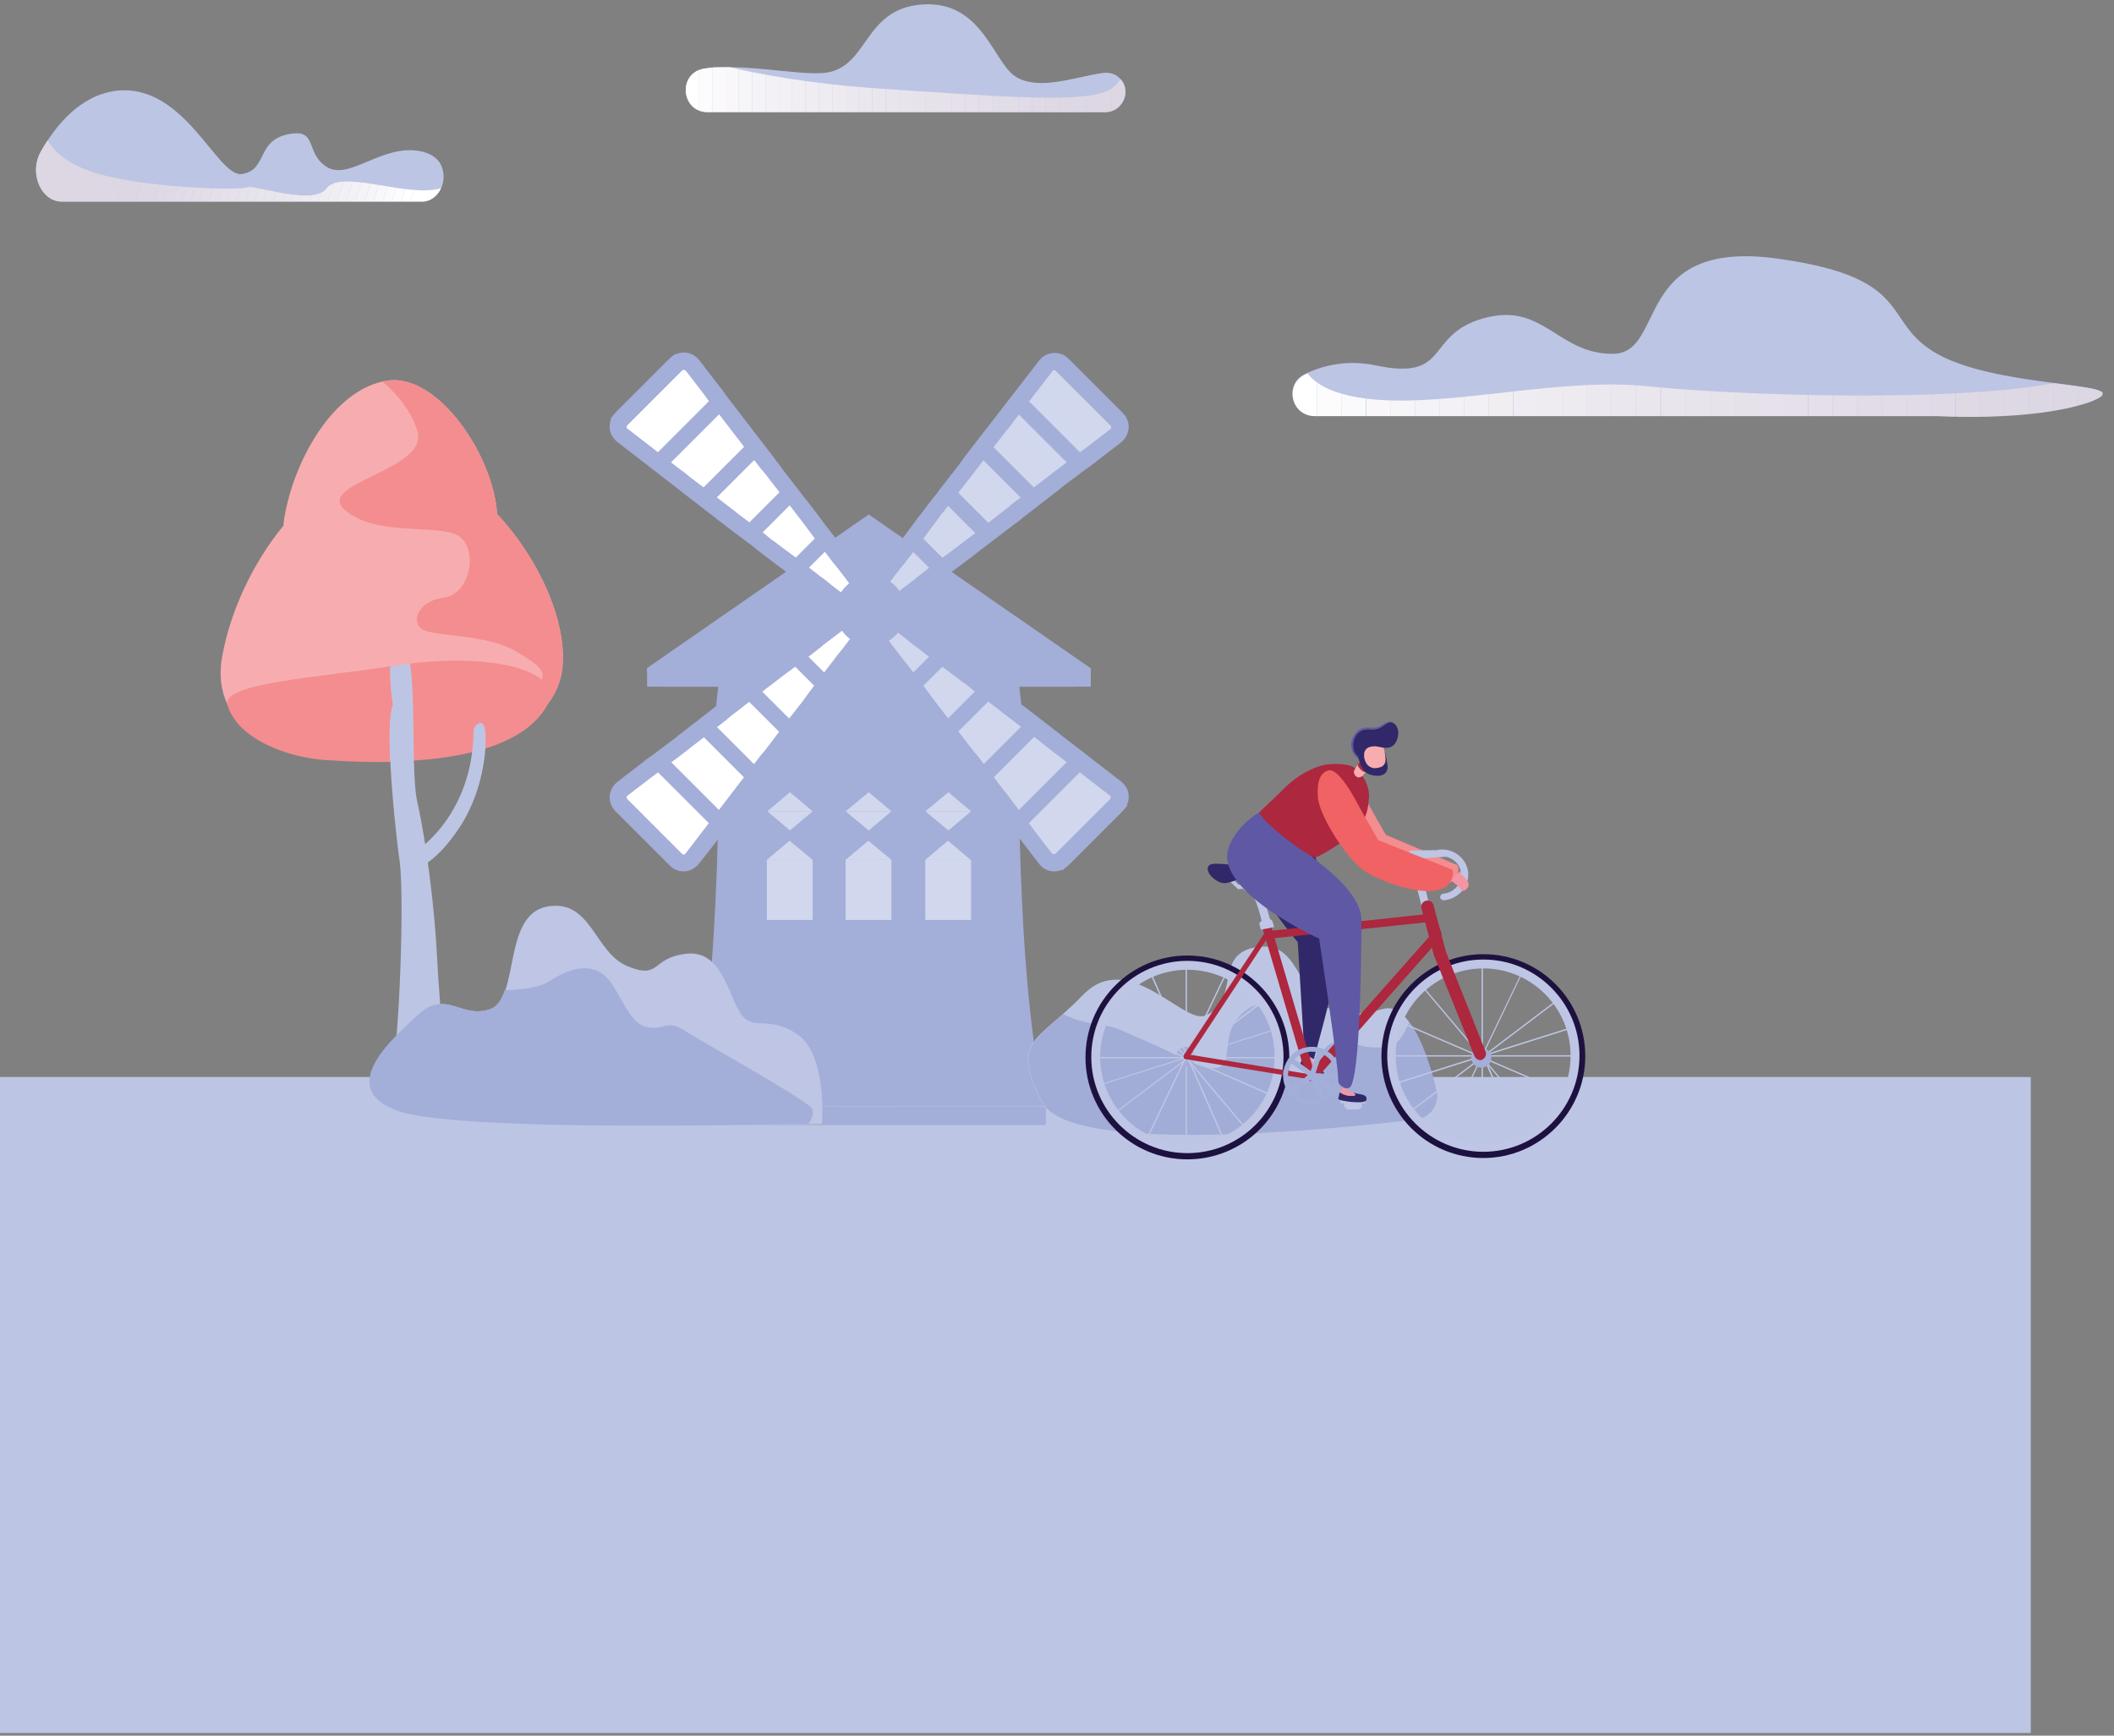 <?xml version="1.0" encoding="utf-8"?>
<svg version="1.1" id="Layer_1" xmlns="http://www.w3.org/2000/svg" xmlns:xlink="http://www.w3.org/1999/xlink" x="0px" y="0px"
	 width="475px" height="390px" viewBox="0 0 475 390" style="enable-background:new 0 0 475 390;" xml:space="preserve">
<rect x="0" y="0" width="475" height="390" fill="#808080" stroke="none"/>
<style type="text/css">
	.st0{fill:#BDC5E4;}
	.st1{clip-path:url(#SVGID_1_);fill:#FFFFFF;}
	.st2{clip-path:url(#SVGID_1_);fill:#FCFCFD;}
	.st3{clip-path:url(#SVGID_1_);fill:#FAFAFC;}
	.st4{clip-path:url(#SVGID_1_);fill:#F9F7F9;}
	.st5{clip-path:url(#SVGID_1_);fill:#F6F5F8;}
	.st6{clip-path:url(#SVGID_1_);fill:#F4F3F7;}
	.st7{clip-path:url(#SVGID_1_);fill:#F3F1F5;}
	.st8{clip-path:url(#SVGID_1_);fill:#F2F0F5;}
	.st9{clip-path:url(#SVGID_1_);fill:#F1EEF2;}
	.st10{clip-path:url(#SVGID_1_);fill:#F0EDF2;}
	.st11{clip-path:url(#SVGID_1_);fill:#EEEBF1;}
	.st12{clip-path:url(#SVGID_1_);fill:#EDEAF0;}
	.st13{clip-path:url(#SVGID_1_);fill:#ECE8EF;}
	.st14{clip-path:url(#SVGID_1_);fill:#EBE7EE;}
	.st15{clip-path:url(#SVGID_1_);fill:#EAE6ED;}
	.st16{clip-path:url(#SVGID_1_);fill:#E9E5EC;}
	.st17{clip-path:url(#SVGID_1_);fill:#E8E4EC;}
	.st18{clip-path:url(#SVGID_1_);fill:#E7E3EB;}
	.st19{clip-path:url(#SVGID_1_);fill:#E6E2EA;}
	.st20{clip-path:url(#SVGID_1_);fill:#E6E1EA;}
	.st21{clip-path:url(#SVGID_1_);fill:#E5E0E9;}
	.st22{clip-path:url(#SVGID_1_);fill:#E4DFE8;}
	.st23{clip-path:url(#SVGID_1_);fill:#E3DEE7;}
	.st24{clip-path:url(#SVGID_1_);fill:#E2DCE7;}
	.st25{clip-path:url(#SVGID_1_);fill:#E1DCE6;}
	.st26{clip-path:url(#SVGID_1_);fill:#E0DBE6;}
	.st27{clip-path:url(#SVGID_1_);fill:#DFDAE5;}
	.st28{clip-path:url(#SVGID_1_);fill:#DFD9E4;}
	.st29{clip-path:url(#SVGID_1_);fill:#DED8E4;}
	.st30{clip-path:url(#SVGID_1_);fill:#DDD8E4;}
	.st31{clip-path:url(#SVGID_1_);fill:#DDD7E3;}
	.st32{fill:#F7ADAF;}
	.st33{fill:#F48D8F;}
	.st34{fill:#A3AED9;}
	.st35{opacity:0.5;}
	.st36{fill:#FFFFFF;}
	.st37{fill:#A2ADD7;}
	.st38{fill:#BEC5E5;}
	.st39{clip-path:url(#SVGID_2_);fill:#FFFFFF;}
	.st40{clip-path:url(#SVGID_2_);fill:#FCFCFD;}
	.st41{clip-path:url(#SVGID_2_);fill:#FAFAFC;}
	.st42{clip-path:url(#SVGID_2_);fill:#F9F7F9;}
	.st43{clip-path:url(#SVGID_2_);fill:#F6F5F8;}
	.st44{clip-path:url(#SVGID_2_);fill:#F4F3F7;}
	.st45{clip-path:url(#SVGID_2_);fill:#F3F1F5;}
	.st46{clip-path:url(#SVGID_2_);fill:#F2F0F5;}
	.st47{clip-path:url(#SVGID_2_);fill:#F1EEF2;}
	.st48{clip-path:url(#SVGID_2_);fill:#F0EDF2;}
	.st49{clip-path:url(#SVGID_2_);fill:#EEEBF1;}
	.st50{clip-path:url(#SVGID_2_);fill:#EDEAF0;}
	.st51{clip-path:url(#SVGID_2_);fill:#ECE8EF;}
	.st52{clip-path:url(#SVGID_2_);fill:#EBE7EE;}
	.st53{clip-path:url(#SVGID_2_);fill:#EAE6ED;}
	.st54{clip-path:url(#SVGID_2_);fill:#E9E5EC;}
	.st55{clip-path:url(#SVGID_2_);fill:#E8E4EC;}
	.st56{clip-path:url(#SVGID_2_);fill:#E7E3EB;}
	.st57{clip-path:url(#SVGID_2_);fill:#E6E2EA;}
	.st58{clip-path:url(#SVGID_2_);fill:#E6E1EA;}
	.st59{clip-path:url(#SVGID_2_);fill:#E5E0E9;}
	.st60{clip-path:url(#SVGID_2_);fill:#E4DFE8;}
	.st61{clip-path:url(#SVGID_2_);fill:#E3DEE7;}
	.st62{clip-path:url(#SVGID_2_);fill:#E2DCE7;}
	.st63{clip-path:url(#SVGID_2_);fill:#E1DCE6;}
	.st64{clip-path:url(#SVGID_2_);fill:#E0DBE6;}
	.st65{clip-path:url(#SVGID_2_);fill:#DFDAE5;}
	.st66{clip-path:url(#SVGID_2_);fill:#DFD9E4;}
	.st67{clip-path:url(#SVGID_2_);fill:#DED8E4;}
	.st68{clip-path:url(#SVGID_2_);fill:#DDD8E4;}
	.st69{clip-path:url(#SVGID_2_);fill:#DDD7E3;}
	.st70{clip-path:url(#SVGID_3_);fill:#FFFFFF;}
	.st71{clip-path:url(#SVGID_3_);fill:#FCFCFD;}
	.st72{clip-path:url(#SVGID_3_);fill:#FAFAFC;}
	.st73{clip-path:url(#SVGID_3_);fill:#F9F7F9;}
	.st74{clip-path:url(#SVGID_3_);fill:#F6F5F8;}
	.st75{clip-path:url(#SVGID_3_);fill:#F4F3F7;}
	.st76{clip-path:url(#SVGID_3_);fill:#F3F1F5;}
	.st77{clip-path:url(#SVGID_3_);fill:#F2F0F5;}
	.st78{clip-path:url(#SVGID_3_);fill:#F1EEF2;}
	.st79{clip-path:url(#SVGID_3_);fill:#F0EDF2;}
	.st80{clip-path:url(#SVGID_3_);fill:#EEEBF1;}
	.st81{clip-path:url(#SVGID_3_);fill:#EDEAF0;}
	.st82{clip-path:url(#SVGID_3_);fill:#ECE8EF;}
	.st83{clip-path:url(#SVGID_3_);fill:#EBE7EE;}
	.st84{clip-path:url(#SVGID_3_);fill:#EAE6ED;}
	.st85{clip-path:url(#SVGID_3_);fill:#E9E5EC;}
	.st86{clip-path:url(#SVGID_3_);fill:#E8E4EC;}
	.st87{clip-path:url(#SVGID_3_);fill:#E7E3EB;}
	.st88{clip-path:url(#SVGID_3_);fill:#E6E2EA;}
	.st89{clip-path:url(#SVGID_3_);fill:#E6E1EA;}
	.st90{clip-path:url(#SVGID_3_);fill:#E5E0E9;}
	.st91{clip-path:url(#SVGID_3_);fill:#E4DFE8;}
	.st92{clip-path:url(#SVGID_3_);fill:#E3DEE7;}
	.st93{clip-path:url(#SVGID_3_);fill:#E2DCE7;}
	.st94{clip-path:url(#SVGID_3_);fill:#E1DCE6;}
	.st95{clip-path:url(#SVGID_3_);fill:#E0DBE6;}
	.st96{clip-path:url(#SVGID_3_);fill:#DFDAE5;}
	.st97{clip-path:url(#SVGID_3_);fill:#DFD9E4;}
	.st98{clip-path:url(#SVGID_3_);fill:#DED8E4;}
	.st99{clip-path:url(#SVGID_3_);fill:#DDD8E4;}
	.st100{clip-path:url(#SVGID_3_);fill:#DDD7E3;}
	.st101{fill:#F494A5;}
	.st102{fill:#3B2B5B;}
	.st103{fill:#312869;}
	.st104{fill:#1D113F;}
	.st105{fill:#AD273E;}
	.st106{fill:#5F58A5;}
	.st107{fill:#F06263;}
</style>
<rect y="242" class="st0" width="456.3" height="147.4"/>
<g>
	<g>
		<g>
			<path class="st0" d="M159,25.2h89.3c4.1,0,6.2-5.1,3.1-7.8c-0.9-0.8-2.1-1.2-3.7-1c-6.5,1-14,3.9-19.2,1
				c-5.3-2.9-7.5-17.3-21.2-16.4c-13.6,0.9-12,14.5-22.3,15.4c-6.3,0.5-18.1-2.3-26.7-0.9C152.2,16.4,153,25.2,159,25.2z"/>
		</g>
		<g>
			<g>
				<g>
					<defs>
						<path id="SVGID_7_" d="M248.8,20.4c-5.7,2.8-24.1,1.3-51.2-0.5c-16-1.1-27.4-3.3-34-4.9c-1.9,0-3.7,0.1-5.4,0.4
							c-6,1-5.2,9.8,0.8,9.8h89.3c3.9,0,6-4.6,3.5-7.4C251.1,18.8,250.2,19.8,248.8,20.4z"/>
					</defs>
					<clipPath id="SVGID_1_">
						<use xlink:href="#SVGID_7_"  style="overflow:visible;"/>
					</clipPath>
					<rect x="152.2" y="15.1" class="st1" width="1.8" height="10.1"/>
					<rect x="154.1" y="15.1" class="st1" width="3" height="10.1"/>
					<rect x="157.1" y="15.1" class="st2" width="3" height="10.1"/>
					<rect x="160.1" y="15.1" class="st3" width="3" height="10.1"/>
					<rect x="163" y="15.1" class="st4" width="3" height="10.1"/>
					<rect x="166" y="15.1" class="st5" width="3" height="10.1"/>
					<rect x="169" y="15.1" class="st6" width="3" height="10.1"/>
					<rect x="172" y="15.1" class="st7" width="3" height="10.1"/>
					<rect x="175" y="15.1" class="st8" width="3" height="10.1"/>
					<rect x="178" y="15.1" class="st9" width="3" height="10.1"/>
					<rect x="181" y="15.1" class="st10" width="3" height="10.1"/>
					<rect x="184" y="15.1" class="st11" width="3" height="10.1"/>
					<rect x="187" y="15.1" class="st12" width="3" height="10.1"/>
					<rect x="190" y="15.1" class="st13" width="3" height="10.1"/>
					<rect x="193" y="15.1" class="st14" width="3" height="10.1"/>
					<rect x="196" y="15.1" class="st15" width="3" height="10.1"/>
					<rect x="199" y="15.1" class="st16" width="3" height="10.1"/>
					<rect x="202" y="15.1" class="st17" width="3" height="10.1"/>
					<rect x="204.9" y="15.1" class="st18" width="3" height="10.1"/>
					<rect x="207.9" y="15.1" class="st19" width="3" height="10.1"/>
					<rect x="210.9" y="15.1" class="st20" width="3" height="10.1"/>
					<rect x="213.9" y="15.1" class="st21" width="3" height="10.1"/>
					<rect x="216.9" y="15.1" class="st22" width="3" height="10.1"/>
					<rect x="219.9" y="15.1" class="st23" width="3" height="10.1"/>
					<rect x="222.9" y="15.1" class="st24" width="3" height="10.1"/>
					<rect x="225.9" y="15.1" class="st25" width="3" height="10.1"/>
					<rect x="228.9" y="15.1" class="st26" width="3" height="10.1"/>
					<rect x="231.9" y="15.1" class="st27" width="3" height="10.1"/>
					<rect x="234.9" y="15.1" class="st28" width="3" height="10.1"/>
					<rect x="237.9" y="15.1" class="st29" width="3" height="10.1"/>
					<rect x="240.8" y="15.1" class="st30" width="3" height="10.1"/>
					<rect x="243.8" y="15.1" class="st31" width="3" height="10.1"/>
					<rect x="246.8" y="15.1" class="st31" width="3" height="10.1"/>
					<rect x="249.8" y="15.1" class="st31" width="3" height="10.1"/>
					<rect x="252.8" y="15.1" class="st31" width="1.4" height="10.1"/>
				</g>
			</g>
		</g>
	</g>
	<g>
		<g>
			<g>
				<path class="st32" d="M111.7,115.5c-0.8-13.1-13.2-31.5-24.5-30c-12.1,1.7-21.1,17.7-23.3,30.8c-0.1,0.6-0.2,1.2-0.2,1.8
					c-7,8.5-11.9,19.3-13.7,29C46.4,165.4,67,169.7,67,169.7c26.4,4.3,57.9-1.6,59.4-20C127.3,139.3,120.9,125.3,111.7,115.5z"/>
				<g>
					<path class="st33" d="M111.7,115.5c-0.8-13.1-13.2-31.5-24.5-30c-0.4,0.1-0.8,0.1-1.3,0.2c2.8,2.4,6.4,6.2,7.9,11.2
						c2.6,8.7-23,11.7-16.4,17.6c6.6,5.9,19.4,3.4,24.8,5.5c5.5,2.1,3.9,13.5-2.5,14.3c-6.4,0.8-7.7,6.4-3.9,7.5
						c3.8,1.2,14.3,1,20.2,4.6c5.9,3.5,7.8,5.1,3.9,8.7c-2.5,2.3-9.4,7.6-11.1,12.2c9.9-3.4,16.9-9.2,17.6-17.7
						C127.3,139.3,120.9,125.3,111.7,115.5z"/>
				</g>
				<g>
					<path class="st33" d="M88.3,158.4c0,0-0.8-4.9-0.6-8.7c-15.4,2.5-38.1,3.7-36.6,8.7c1.4,4.7,6,7.8,10.3,9.6
						c3.8,1.6,7.8,2.5,11.9,2.8c4.7,0.3,9.6,0.5,14.4,0.4C87.4,165.4,87.5,160.4,88.3,158.4z"/>
					<path class="st33" d="M92.1,149.1c0.8,5.1,0.6,14.3,0.9,21.8c13.7-0.9,25.7-4.4,30.1-12.7C126.6,151.5,112.7,146.6,92.1,149.1z
						"/>
					<path class="st0" d="M98.2,215c-0.5-10.4-2.4-25.9-4.4-34.6c-0.5-2.2-0.7-5.6-0.8-9.5c-0.2-7.5,0-16.7-0.9-21.8
						c-1.3,0.2-2.7,0.4-4.1,0.6c-0.1,0-0.2,0-0.3,0c-0.2,3.8,0.6,8.7,0.6,8.7c-0.8,1.9-0.9,6.9-0.6,12.7c0.4,8,1.4,17.6,2.1,22.4
						c1.1,8.3-0.1,40.4-1.7,47.1c-1.6,6.7,8.2,4.9,10.2,0.6C100.3,237,98.7,225.4,98.2,215z"/>
				</g>
			</g>
			<path class="st0" d="M94.1,190.8c0,0,12.1-8,12.3-26.4c0-0.7,0.4-1.4,1-1.8c0.5-0.3,1.2-0.3,1.5,0.9c0.6,2.4,0.4,13.3-5.7,22.5
				c-5.1,7.7-9.1,8.9-9.1,8.9V190.8z"/>
		</g>
		<g>
			<g>
				<g>
					<path class="st34" d="M201,154.5v94h-45.6c7-27.1,6.1-86.6,6.1-86.6L201,154.5z"/>
				</g>
				<g>
					<path class="st34" d="M189.5,154.5v94H235c-7-27.1-6.1-86.6-6.1-86.6L189.5,154.5z"/>
				</g>
			</g>
			<g>
				<polygon class="st34" points="228.9,153.2 209.3,153.2 181.2,153.2 161.5,153.2 158.9,176.6 178.9,176.6 211.6,176.6 
					231.6,176.6 				"/>
			</g>
			<g class="st35">
				<g>
					<g>
						<rect x="190" y="193.2" class="st36" width="10.3" height="13.5"/>
					</g>
					<g>
						<polygon class="st36" points="190,193.2 195.1,188.9 200.3,193.2 						"/>
					</g>
				</g>
				<g>
					<g>
						<polygon class="st36" points="200.3,182.3 195.2,186.6 190,182.3 						"/>
					</g>
					<g>
						<polygon class="st36" points="200.3,182.3 195.2,178 190,182.3 						"/>
					</g>
				</g>
			</g>
			<g class="st35">
				<g>
					<rect x="207.9" y="193.2" class="st36" width="10.3" height="13.5"/>
				</g>
				<g>
					<polygon class="st36" points="207.9,193.2 213,188.9 218.1,193.2 					"/>
				</g>
			</g>
			<g>
				<g>
					<g>
						<rect x="209.3" y="160.7" class="st34" width="7.6" height="10"/>
					</g>
					<g>
						<polygon class="st34" points="209.3,160.7 213.1,157.5 216.9,160.7 						"/>
					</g>
				</g>
				<g>
					<g>
						<rect x="173.7" y="160.7" class="st34" width="7.6" height="10"/>
					</g>
					<g>
						<polygon class="st34" points="173.7,160.7 177.5,157.5 181.3,160.7 						"/>
					</g>
				</g>
			</g>
			<g class="st35">
				<g>
					<polygon class="st36" points="218.2,182.3 213.1,186.6 207.9,182.3 					"/>
				</g>
				<g>
					<polygon class="st36" points="218.2,182.3 213.1,178 207.9,182.3 					"/>
				</g>
			</g>
			<g class="st35">
				<g>
					<g>
						<rect x="172.3" y="193.2" class="st36" width="10.3" height="13.5"/>
					</g>
					<g>
						<polygon class="st36" points="172.3,193.2 177.4,188.9 182.6,193.2 						"/>
					</g>
				</g>
				<g>
					<g>
						<polygon class="st36" points="182.6,182.3 177.5,186.6 172.4,182.3 						"/>
					</g>
					<g>
						<polygon class="st36" points="182.6,182.3 177.5,178 172.4,182.3 						"/>
					</g>
				</g>
			</g>
			<g>
				<rect x="155.4" y="248.6" class="st34" width="79.6" height="4.2"/>
			</g>
			<g>
				<path class="st34" d="M245.1,150.4c0,1.5-1.2,2.8-3.2,3.9h-93.3c-1.9-1-3.1-2.2-3.2-3.6v-0.6l49.8-34.5l49.8,34.5
					C245.1,150.2,245.1,150.3,245.1,150.4z"/>
			</g>
			<g>
				<rect x="145.4" y="150.1" class="st34" width="99.7" height="4.2"/>
			</g>
			<g>
				<g>
					<g>
						<path class="st34" d="M234.9,82.2c1-1.2,2.6-1.4,3.8-0.2l12.2,12.2c1.1,1.1,1,2.8-0.2,3.8l-5.2,4c-1.2,1-2.5,1.9-2.8,2.1
							c-0.3,0.2-1.1,0.8-1.8,1.4c-0.7,0.5-1.5,1.2-1.8,1.3c-0.3,0.2-1.5,1.1-2.7,2.1l-1.8,1.3c-1.2,1-2.4,1.9-2.6,2
							c-0.2,0.2-1,0.8-1.8,1.4c-0.8,0.6-1.5,1.2-1.7,1.3c-0.1,0.1-0.3,0.2-0.3,0.3c0,0-1.1,0.8-2.3,1.8l-2,1.5
							c-1.2,1-2.4,1.8-2.5,1.9c-0.1,0.1-1,0.7-1.8,1.4c-0.8,0.7-1.6,1.3-1.8,1.4c-0.1,0.1-1.2,0.9-2.5,1.9l-2.3,1.7
							c-1.2,1-2.3,1.8-2.4,1.8c-0.1,0.1-0.9,0.7-1.8,1.4c-0.9,0.7-1.7,1.3-1.8,1.3c0,0-1.1,0.9-2.3,1.8l-2.5,1.9
							c-1.2,1-2.7,2-3.2,2.4c-0.5,0.4-1.1,0.5-1.4,0.3c-0.2-0.2-0.7-0.6-0.9-0.8c-0.3-0.2-0.7-0.6-0.9-0.9c-0.2-0.3-0.6-0.7-0.8-0.9
							c-0.2-0.2-0.1-0.9,0.3-1.4c0.4-0.5,1.5-1.9,2.4-3.2l1.9-2.5c1-1.2,1.8-2.3,1.8-2.3c0,0,0.6-0.8,1.3-1.8
							c0.7-0.9,1.3-1.7,1.4-1.8c0.1-0.1,0.9-1.1,1.8-2.4l1.7-2.3c1-1.2,1.8-2.4,1.9-2.5c0.1-0.1,0.7-0.9,1.4-1.8
							c0.7-0.8,1.3-1.7,1.4-1.8c0.1-0.1,1-1.3,1.9-2.5l1.5-2c1-1.2,1.8-2.3,1.8-2.3c0,0,0.2-0.2,0.3-0.3c0.1-0.1,0.7-0.9,1.3-1.7
							c0.6-0.8,1.2-1.6,1.4-1.8c0.2-0.2,1.1-1.4,2-2.6l1.4-1.8c1-1.2,1.9-2.5,2.1-2.7c0.2-0.3,0.8-1,1.4-1.8
							c0.5-0.7,1.2-1.5,1.4-1.8c0.2-0.3,1.2-1.5,2.1-2.8L234.9,82.2z"/>
					</g>
					<g class="st35">
						<path class="st36" d="M234.9,82.2c1-1.2,2.6-1.4,3.8-0.2l12.2,12.2c1.1,1.1,1,2.8-0.2,3.8l-5.2,4c-1.2,1-2.5,1.9-2.8,2.1
							c-0.3,0.2-1.1,0.8-1.8,1.4c-0.7,0.5-1.5,1.2-1.8,1.3c-0.3,0.2-1.5,1.1-2.7,2.1l-1.8,1.3c-1.2,1-2.4,1.9-2.6,2
							c-0.2,0.2-1,0.8-1.8,1.4c-0.8,0.6-1.5,1.2-1.7,1.3c-0.1,0.1-0.3,0.2-0.3,0.3c0,0-1.1,0.8-2.3,1.8l-2,1.5
							c-1.2,1-2.4,1.8-2.5,1.9c-0.1,0.1-1,0.7-1.8,1.4c-0.8,0.7-1.6,1.3-1.8,1.4c-0.1,0.1-1.2,0.9-2.5,1.9l-2.3,1.7
							c-1.2,1-2.3,1.8-2.4,1.8c-0.1,0.1-0.9,0.7-1.8,1.4c-0.9,0.7-1.7,1.3-1.8,1.3c0,0-1.1,0.9-2.3,1.8l-2.5,1.9
							c-1.2,1-2.7,2-3.2,2.4c-0.5,0.4-1.1,0.5-1.4,0.3c-0.2-0.2-0.7-0.6-0.9-0.8c-0.3-0.2-0.7-0.6-0.9-0.9c-0.2-0.3-0.6-0.7-0.8-0.9
							c-0.2-0.2-0.1-0.9,0.3-1.4c0.4-0.5,1.5-1.9,2.4-3.2l1.9-2.5c1-1.2,1.8-2.3,1.8-2.3c0,0,0.6-0.8,1.3-1.8
							c0.7-0.9,1.3-1.7,1.4-1.8c0.1-0.1,0.9-1.1,1.8-2.4l1.7-2.3c1-1.2,1.8-2.4,1.9-2.5c0.1-0.1,0.7-0.9,1.4-1.8
							c0.7-0.8,1.3-1.7,1.4-1.8c0.1-0.1,1-1.3,1.9-2.5l1.5-2c1-1.2,1.8-2.3,1.8-2.3c0,0,0.2-0.2,0.3-0.3c0.1-0.1,0.7-0.9,1.3-1.7
							c0.6-0.8,1.2-1.6,1.4-1.8c0.2-0.2,1.1-1.4,2-2.6l1.4-1.8c1-1.2,1.9-2.5,2.1-2.7c0.2-0.3,0.8-1,1.4-1.8
							c0.5-0.7,1.2-1.5,1.4-1.8c0.2-0.3,1.2-1.5,2.1-2.8L234.9,82.2z"/>
					</g>
					<g>
						<path class="st34" d="M197.9,139.8c-0.6,0-1.1-0.2-1.5-0.5c-0.3-0.2-0.7-0.6-1-0.8c-0.3-0.3-0.8-0.8-1.1-1.1
							c-0.2-0.3-0.6-0.7-0.8-1c-0.8-1-0.7-2.5,0.3-3.7l4.4-5.7c1-1.3,1.8-2.3,1.8-2.4c0-0.1,0.6-0.8,1.3-1.7
							c0.7-0.9,1.3-1.7,1.4-1.8c0.1-0.1,0.9-1.2,1.8-2.4l1.7-2.3c1-1.2,1.8-2.3,1.9-2.5c0.1-0.1,0.7-0.9,1.4-1.8
							c0.7-0.8,1.3-1.6,1.4-1.8l3.5-4.5c1-1.3,1.8-2.3,1.8-2.4l0.2-0.3c0.1-0.1,0.7-0.9,1.3-1.7l4.8-6.2c1-1.2,1.9-2.5,2.1-2.7
							l8.9-11.5c0.9-1.1,2.1-1.7,3.5-1.7c1.2,0,2.3,0.5,3.1,1.3l12.2,12.2c0.9,0.9,1.4,2.2,1.3,3.4c-0.1,1.2-0.7,2.4-1.7,3.2l-5.2,4
							c-1.2,1-2.5,1.9-2.8,2.1l-3.6,2.7c-0.3,0.2-1.5,1.1-2.7,2.1l-6.2,4.8c-0.8,0.6-1.5,1.2-1.7,1.3l-0.3,0.3c0,0-1.1,0.8-2.4,1.8
							l-6.3,4.8c-0.9,0.7-1.7,1.3-1.8,1.4c-0.1,0.1-1.2,0.9-2.5,1.9l-2.3,1.7c-1.2,1-2.3,1.8-2.4,1.8l-1.8,1.4
							c-0.9,0.7-1.7,1.3-1.7,1.3c0,0-1.1,0.9-2.4,1.8l-2.5,1.9c-1.2,1-2.7,2.1-3.2,2.4C199.4,139.5,198.6,139.8,197.9,139.8z
							 M197,134.7c0.1,0.1,0.1,0.1,0.2,0.2c0.2,0.2,0.5,0.6,0.7,0.7c0.1,0.1,0.1,0.1,0.2,0.2c0.7-0.5,1.9-1.4,2.9-2.2l2.5-1.9
							c1.2-0.9,2.3-1.7,2.3-1.8c0,0,0.8-0.6,1.8-1.4l1.8-1.4c0.1-0.1,1.1-0.9,2.4-1.8l2.3-1.7c1.3-1,2.4-1.8,2.5-1.9
							c0.1-0.1,0.9-0.7,1.7-1.3l6.3-4.9c1.2-0.9,2.2-1.7,2.3-1.8l0.3-0.3c0.2-0.1,0.9-0.7,1.7-1.3l6.2-4.7c1.2-1,2.5-1.9,2.7-2.1
							l3.6-2.7c0.3-0.2,1.5-1.2,2.8-2.1l5.2-4c0.2-0.1,0.3-0.3,0.3-0.4c0-0.2-0.1-0.3-0.2-0.5l-12.2-12.2c-0.3-0.3-0.7-0.3-0.9,0.1
							l-8.9,11.5c-0.2,0.3-1.1,1.5-2.1,2.7l-4.8,6.2c-0.6,0.8-1.2,1.6-1.3,1.7l-0.3,0.4c-0.1,0.1-0.8,1.1-1.8,2.3l-3.5,4.5
							c-0.1,0.1-0.7,0.9-1.4,1.8c-0.7,0.8-1.3,1.6-1.3,1.7c-0.1,0.1-0.9,1.2-1.9,2.5l-1.7,2.3c-1,1.2-1.8,2.3-1.8,2.4
							c0,0.1-0.7,0.9-1.4,1.8c-0.7,1-1.3,1.8-1.4,1.8c-0.1,0.1-0.9,1.1-1.8,2.3L197,134.7z"/>
					</g>
					<g>
						
							<rect x="234.4" y="87.6" transform="matrix(0.707 -0.707 0.707 0.707 6.501040e-02 195.716)" class="st34" width="3.7" height="20.5"/>
					</g>
					<g>
						
							<rect x="224.3" y="97.9" transform="matrix(0.707 -0.707 0.707 0.707 -8.621 190.996)" class="st34" width="3.7" height="15.9"/>
					</g>
					<g>
						
							<rect x="215.1" y="108" transform="matrix(0.707 -0.707 0.707 0.707 -17.73 187.062)" class="st34" width="3.7" height="14"/>
					</g>
					<g>
						
							<rect x="206.2" y="118.8" transform="matrix(0.707 -0.707 0.707 0.707 -26.878 183.509)" class="st34" width="3.7" height="10.8"/>
					</g>
				</g>
				<g>
					<g>
						<path class="st34" d="M155.6,192.9c-1,1.2-2.6,1.4-3.8,0.2l-12.2-12.2c-1.1-1.1-1-2.8,0.2-3.7l5.2-4c1.2-1,2.5-1.9,2.8-2.1
							c0.3-0.2,1.1-0.8,1.8-1.4c0.7-0.5,1.5-1.2,1.8-1.4c0.3-0.2,1.5-1.1,2.7-2.1l1.8-1.3c1.2-1,2.4-1.9,2.6-2
							c0.2-0.2,1-0.8,1.8-1.4c0.8-0.6,1.5-1.2,1.7-1.3c0.1-0.1,0.3-0.2,0.3-0.3c0,0,1.1-0.8,2.3-1.8l2-1.5c1.2-1,2.4-1.8,2.5-1.9
							c0.1-0.1,1-0.7,1.8-1.4c0.9-0.7,1.6-1.3,1.8-1.3c0.1-0.1,1.2-0.9,2.5-1.9l2.3-1.7c1.2-1,2.3-1.8,2.4-1.8
							c0.1-0.1,0.9-0.7,1.8-1.4c0.9-0.7,1.7-1.3,1.8-1.4c0,0,1.1-0.8,2.3-1.8l2.5-1.9c1.2-1,2.7-2.1,3.2-2.4
							c0.5-0.4,1.1-0.5,1.4-0.3c0.2,0.2,0.7,0.6,0.9,0.8c0.3,0.2,0.7,0.7,0.9,0.9c0.2,0.3,0.6,0.7,0.8,1c0.2,0.2,0.1,0.9-0.3,1.4
							c-0.4,0.5-1.5,1.9-2.4,3.2l-1.9,2.5c-1,1.2-1.8,2.3-1.8,2.3c0,0-0.6,0.8-1.3,1.8c-0.7,0.9-1.3,1.7-1.4,1.8
							c-0.1,0.1-0.9,1.1-1.8,2.4l-1.7,2.3c-1,1.2-1.8,2.4-1.9,2.5c-0.1,0.1-0.7,0.9-1.4,1.8c-0.7,0.8-1.3,1.7-1.4,1.8
							c-0.1,0.1-1,1.3-1.9,2.5l-1.5,2c-1,1.2-1.8,2.3-1.8,2.3c0,0-0.2,0.2-0.3,0.3c-0.1,0.1-0.7,0.9-1.3,1.7
							c-0.6,0.8-1.2,1.6-1.4,1.8c-0.2,0.2-1.1,1.4-2,2.6l-1.4,1.8c-1,1.2-1.9,2.5-2.1,2.7c-0.2,0.3-0.8,1-1.4,1.8
							c-0.5,0.7-1.2,1.5-1.4,1.8c-0.2,0.3-1.2,1.5-2.1,2.8L155.6,192.9z"/>
					</g>
					<g>
						<path class="st36" d="M155.6,192.9c-1,1.2-2.6,1.4-3.8,0.2l-12.2-12.2c-1.1-1.1-1-2.8,0.2-3.7l5.2-4c1.2-1,2.5-1.9,2.8-2.1
							c0.3-0.2,1.1-0.8,1.8-1.4c0.7-0.5,1.5-1.2,1.8-1.4c0.3-0.2,1.5-1.1,2.7-2.1l1.8-1.3c1.2-1,2.4-1.9,2.6-2
							c0.2-0.2,1-0.8,1.8-1.4c0.8-0.6,1.5-1.2,1.7-1.3c0.1-0.1,0.3-0.2,0.3-0.3c0,0,1.1-0.8,2.3-1.8l2-1.5c1.2-1,2.4-1.8,2.5-1.9
							c0.1-0.1,1-0.7,1.8-1.4c0.9-0.7,1.6-1.3,1.8-1.3c0.1-0.1,1.2-0.9,2.5-1.9l2.3-1.7c1.2-1,2.3-1.8,2.4-1.8
							c0.1-0.1,0.9-0.7,1.8-1.4c0.9-0.7,1.7-1.3,1.8-1.4c0,0,1.1-0.8,2.3-1.8l2.5-1.9c1.2-1,2.7-2.1,3.2-2.4
							c0.5-0.4,1.1-0.5,1.4-0.3c0.2,0.2,0.7,0.6,0.9,0.8c0.3,0.2,0.7,0.7,0.9,0.9c0.2,0.3,0.6,0.7,0.8,1c0.2,0.2,0.1,0.9-0.3,1.4
							c-0.4,0.5-1.5,1.9-2.4,3.2l-1.9,2.5c-1,1.2-1.8,2.3-1.8,2.3c0,0-0.6,0.8-1.3,1.8c-0.7,0.9-1.3,1.7-1.4,1.8
							c-0.1,0.1-0.9,1.1-1.8,2.4l-1.7,2.3c-1,1.2-1.8,2.4-1.9,2.5c-0.1,0.1-0.7,0.9-1.4,1.8c-0.7,0.8-1.3,1.7-1.4,1.8
							c-0.1,0.1-1,1.3-1.9,2.5l-1.5,2c-1,1.2-1.8,2.3-1.8,2.3c0,0-0.2,0.2-0.3,0.3c-0.1,0.1-0.7,0.9-1.3,1.7
							c-0.6,0.8-1.2,1.6-1.4,1.8c-0.2,0.2-1.1,1.4-2,2.6l-1.4,1.8c-1,1.2-1.9,2.5-2.1,2.7c-0.2,0.3-0.8,1-1.4,1.8
							c-0.5,0.7-1.2,1.5-1.4,1.8c-0.2,0.3-1.2,1.5-2.1,2.8L155.6,192.9z"/>
					</g>
					<g>
						<path class="st34" d="M153.6,195.8c-1.2,0-2.3-0.5-3.1-1.3l-12.2-12.2c-0.9-0.9-1.4-2.2-1.3-3.4c0.1-1.3,0.7-2.4,1.7-3.2
							l5.2-4c1.2-1,2.5-1.9,2.8-2.1l3.6-2.7c0.3-0.2,1.5-1.1,2.7-2.1l4.4-3.4c0.2-0.2,1-0.8,1.8-1.4c0.8-0.6,1.5-1.2,1.7-1.3
							l0.3-0.2c0.1,0,1.1-0.9,2.4-1.8l4.5-3.5c0.1-0.1,0.9-0.7,1.8-1.4c0.9-0.7,1.7-1.3,1.8-1.4c0.1-0.1,1.2-0.9,2.5-1.9l2.3-1.7
							c1.2-1,2.3-1.8,2.4-1.8l1.8-1.4c0.9-0.7,1.7-1.3,1.7-1.3c0,0,1.1-0.9,2.4-1.8l2.5-1.9c1.2-1,2.7-2.1,3.2-2.4
							c1.2-0.9,2.8-1.1,3.7-0.3c0.3,0.2,0.7,0.6,1,0.8c0.3,0.3,0.8,0.8,1.1,1.1c0.2,0.3,0.6,0.7,0.8,1c0.8,1,0.7,2.5-0.3,3.7
							l-4.4,5.7c-1,1.3-1.8,2.3-1.8,2.4c-0.1,0.1-0.7,0.9-1.3,1.7l-1.4,1.8c0,0.1-0.9,1.1-1.8,2.4l-1.7,2.3
							c-0.9,1.2-1.8,2.3-1.9,2.5c-0.1,0.1-0.7,0.9-1.4,1.8c-0.7,0.8-1.3,1.6-1.4,1.8c-0.1,0.1-1,1.3-1.9,2.5l-1.5,2
							c-1,1.3-1.8,2.3-1.8,2.4l-0.2,0.3c-0.1,0.1-0.7,0.9-1.3,1.7L157.1,194C156.2,195.1,155,195.8,153.6,195.8z M192.4,139.3
							c-0.7,0.5-1.9,1.4-2.9,2.2l-2.5,1.9c-1.2,0.9-2.3,1.7-2.3,1.8c0,0-0.8,0.6-1.8,1.4l-1.8,1.4c-0.1,0.1-1.2,0.9-2.4,1.8
							l-2.3,1.7c-1.3,1-2.4,1.8-2.5,1.9c-0.1,0.1-0.9,0.7-1.7,1.3c-0.9,0.7-1.7,1.3-1.8,1.4l-4.5,3.5c-1.2,0.9-2.2,1.7-2.3,1.8
							l-0.3,0.3c-0.1,0.1-0.9,0.7-1.7,1.3c-0.8,0.6-1.6,1.2-1.8,1.4l-4.4,3.4c-1.2,1-2.5,1.9-2.7,2.1l-3.6,2.7
							c-0.3,0.2-1.5,1.2-2.8,2.1l-5.2,4c-0.2,0.1-0.3,0.3-0.3,0.4c0,0.2,0.1,0.3,0.2,0.5l12.2,12.2c0.3,0.3,0.6,0.3,0.9-0.1
							l15.7-20.5c0.6-0.8,1.2-1.6,1.3-1.7l0.3-0.3c0.1-0.1,0.9-1.1,1.8-2.3l1.5-2c1-1.2,1.8-2.4,1.9-2.5c0.1-0.1,0.7-1,1.4-1.8
							c0.6-0.8,1.2-1.6,1.3-1.7c0.1-0.1,1-1.2,1.9-2.5l1.7-2.3c0.9-1.2,1.8-2.3,1.8-2.4l1.4-1.8c0.7-0.9,1.3-1.7,1.4-1.8
							c0-0.1,0.8-1.1,1.8-2.3l4.1-5.4c-0.1-0.1-0.1-0.1-0.2-0.2c-0.2-0.2-0.5-0.6-0.7-0.7C192.5,139.4,192.5,139.4,192.4,139.3z"/>
					</g>
					<g>
						
							<rect x="152.4" y="167.1" transform="matrix(0.707 -0.707 0.707 0.707 -80.192 160.985)" class="st34" width="3.7" height="20.5"/>
					</g>
					<g>
						
							<rect x="162.5" y="161.2" transform="matrix(0.707 -0.707 0.707 0.707 -71.498 165.787)" class="st34" width="3.7" height="15.9"/>
					</g>
					<g>
						
							<rect x="171.6" y="153.2" transform="matrix(0.707 -0.707 0.707 0.707 -62.422 169.592)" class="st34" width="3.7" height="14"/>
					</g>
					<g>
						
							<rect x="180.6" y="145.5" transform="matrix(0.707 -0.707 0.707 0.707 -53.25 173.255)" class="st34" width="3.7" height="10.8"/>
					</g>
				</g>
				<g>
					<g>
						<g>
							<path class="st34" d="M250.6,177.2c1.2,1,1.4,2.6,0.2,3.7l-12.2,12.2c-1.1,1.1-2.8,1-3.8-0.2l-4-5.2c-1-1.2-1.9-2.5-2.1-2.8
								c-0.2-0.3-0.8-1.1-1.4-1.8c-0.5-0.7-1.2-1.5-1.4-1.8c-0.2-0.3-1.1-1.5-2.1-2.7l-1.4-1.8c-1-1.2-1.9-2.4-2-2.6
								c-0.2-0.2-0.8-1-1.4-1.8c-0.6-0.8-1.2-1.5-1.3-1.7c-0.1-0.1-0.2-0.3-0.3-0.3c0,0-0.8-1.1-1.8-2.3l-1.5-2
								c-1-1.2-1.8-2.4-1.9-2.5c-0.1-0.1-0.7-0.9-1.4-1.8c-0.7-0.8-1.3-1.6-1.4-1.8c-0.1-0.1-0.9-1.2-1.9-2.5l-1.7-2.3
								c-1-1.2-1.8-2.3-1.8-2.4c-0.1-0.1-0.7-0.9-1.4-1.8c-0.7-0.9-1.3-1.7-1.4-1.8c0,0-0.8-1.1-1.8-2.3l-1.9-2.5
								c-1-1.2-2.1-2.7-2.4-3.2c-0.4-0.5-0.5-1.1-0.3-1.4c0.2-0.2,0.6-0.7,0.8-0.9c0.2-0.3,0.7-0.7,0.9-0.9c0.3-0.2,0.7-0.6,0.9-0.8
								c0.2-0.2,0.9-0.1,1.4,0.3c0.5,0.4,1.9,1.5,3.2,2.4l2.5,1.9c1.2,1,2.3,1.8,2.3,1.8c0,0,0.8,0.6,1.8,1.3
								c0.9,0.7,1.7,1.3,1.8,1.4c0.1,0.1,1.1,0.9,2.4,1.8l2.3,1.7c1.2,1,2.4,1.8,2.5,1.9c0.1,0.1,0.9,0.7,1.8,1.4
								c0.8,0.7,1.7,1.3,1.8,1.4c0.1,0.1,1.3,1,2.5,1.9l2,1.5c1.2,1,2.3,1.8,2.3,1.8c0,0,0.2,0.1,0.3,0.3c0.1,0.1,0.9,0.7,1.7,1.3
								c0.8,0.6,1.6,1.2,1.8,1.4c0.2,0.2,1.4,1.1,2.6,2l1.8,1.4c1.2,1,2.5,1.9,2.7,2.1c0.3,0.2,1,0.8,1.8,1.4
								c0.7,0.6,1.5,1.2,1.8,1.4c0.3,0.2,1.5,1.2,2.8,2.1L250.6,177.2z"/>
						</g>
						<g class="st35">
							<path class="st36" d="M250.6,177.2c1.2,1,1.4,2.6,0.2,3.7l-12.2,12.2c-1.1,1.1-2.8,1-3.8-0.2l-4-5.2c-1-1.2-1.9-2.5-2.1-2.8
								c-0.2-0.3-0.8-1.1-1.4-1.8c-0.5-0.7-1.2-1.5-1.4-1.8c-0.2-0.3-1.1-1.5-2.1-2.7l-1.4-1.8c-1-1.2-1.9-2.4-2-2.6
								c-0.2-0.2-0.8-1-1.4-1.8c-0.6-0.8-1.2-1.5-1.3-1.7c-0.1-0.1-0.2-0.3-0.3-0.3c0,0-0.8-1.1-1.8-2.3l-1.5-2
								c-1-1.2-1.8-2.4-1.9-2.5c-0.1-0.1-0.7-0.9-1.4-1.8c-0.7-0.8-1.3-1.6-1.4-1.8c-0.1-0.1-0.9-1.2-1.9-2.5l-1.7-2.3
								c-1-1.2-1.8-2.3-1.8-2.4c-0.1-0.1-0.7-0.9-1.4-1.8c-0.7-0.9-1.3-1.7-1.4-1.8c0,0-0.8-1.1-1.8-2.3l-1.9-2.5
								c-1-1.2-2.1-2.7-2.4-3.2c-0.4-0.5-0.5-1.1-0.3-1.4c0.2-0.2,0.6-0.7,0.8-0.9c0.2-0.3,0.7-0.7,0.9-0.9c0.3-0.2,0.7-0.6,0.9-0.8
								c0.2-0.2,0.9-0.1,1.4,0.3c0.5,0.4,1.9,1.5,3.2,2.4l2.5,1.9c1.2,1,2.3,1.8,2.3,1.8c0,0,0.8,0.6,1.8,1.3
								c0.9,0.7,1.7,1.3,1.8,1.4c0.1,0.1,1.1,0.9,2.4,1.8l2.3,1.7c1.2,1,2.4,1.8,2.5,1.9c0.1,0.1,0.9,0.7,1.8,1.4
								c0.8,0.7,1.7,1.3,1.8,1.4c0.1,0.1,1.3,1,2.5,1.9l2,1.5c1.2,1,2.3,1.8,2.3,1.8c0,0,0.2,0.1,0.3,0.3c0.1,0.1,0.9,0.7,1.7,1.3
								c0.8,0.6,1.6,1.2,1.8,1.4c0.2,0.2,1.4,1.1,2.6,2l1.8,1.4c1.2,1,2.5,1.9,2.7,2.1c0.3,0.2,1,0.8,1.8,1.4
								c0.7,0.6,1.5,1.2,1.8,1.4c0.3,0.2,1.5,1.2,2.8,2.1L250.6,177.2z"/>
						</g>
						<g>
							<path class="st34" d="M236.9,195.8c-1.4,0-2.6-0.6-3.5-1.8l-4-5.2c-1-1.2-1.9-2.5-2.1-2.8l-2.7-3.6c-0.2-0.3-1.1-1.5-2.1-2.7
								l-4.8-6.2c-0.6-0.8-1.2-1.5-1.3-1.7l-0.2-0.3c0,0-0.8-1.1-1.8-2.4l-4.8-6.3c-0.7-0.9-1.3-1.7-1.4-1.8
								c-0.1-0.1-0.9-1.2-1.9-2.5l-1.7-2.3c-1-1.3-1.8-2.3-1.8-2.4c0-0.1-0.4-0.6-1-1.2l-0.4-0.5c-0.7-0.9-1.3-1.7-1.3-1.7
								c0,0-0.8-1.1-1.8-2.4l-4.4-5.7c-1-1.3-1.1-2.8-0.3-3.7c0.2-0.3,0.6-0.7,0.8-1c0.3-0.3,0.8-0.8,1.1-1.1c0.3-0.2,0.7-0.6,1-0.8
								c0.9-0.8,2.5-0.7,3.7,0.3l5.7,4.4c1.2,1,2.3,1.8,2.4,1.8c0.1,0.1,0.9,0.7,1.7,1.3l1.8,1.4c0.1,0,1.1,0.9,2.4,1.8l2.3,1.7
								c1.2,0.9,2.3,1.8,2.5,1.9c0.1,0.1,0.9,0.7,1.8,1.4c0.8,0.6,1.6,1.3,1.8,1.4c0.1,0.1,1.3,1,2.5,1.9l2,1.5
								c1.3,1,2.3,1.8,2.4,1.8l0.3,0.2c0.1,0.1,0.9,0.7,1.7,1.3c0.8,0.6,1.6,1.2,1.8,1.4l4.4,3.4c1.2,1,2.5,1.9,2.7,2.1l11.5,8.9
								c1,0.8,1.7,2,1.7,3.2c0.1,1.2-0.4,2.5-1.3,3.4L240,194.5C239.1,195.3,238,195.8,236.9,195.8z M197,140.4l4.1,5.4
								c0.9,1.2,1.7,2.2,1.8,2.3c0,0,0.6,0.8,1.4,1.8l0.4,0.5c0.5,0.7,0.9,1.2,1,1.3c0.1,0.1,0.9,1.1,1.8,2.4l1.7,2.3
								c1,1.3,1.8,2.4,1.9,2.5c0.1,0.1,0.7,0.9,1.3,1.7l4.9,6.3c0.9,1.2,1.7,2.2,1.8,2.3l0.3,0.3c0.1,0.1,0.7,0.9,1.3,1.7l4.7,6.2
								c1,1.2,1.9,2.5,2.1,2.7l2.7,3.6c0.2,0.3,1.2,1.5,2.1,2.8l4,5.2c0.3,0.3,0.6,0.3,0.9,0.1l12.2-12.2c0.1-0.1,0.2-0.3,0.2-0.5
								c0-0.2-0.1-0.3-0.3-0.4l-11.5-8.9c-0.3-0.2-1.5-1.1-2.7-2.1l-4.4-3.4c-0.2-0.2-1-0.8-1.8-1.4c-0.8-0.6-1.6-1.2-1.7-1.3
								l-0.4-0.3c-0.1-0.1-1.1-0.8-2.3-1.8l-2-1.5c-1.2-0.9-2.4-1.8-2.5-1.9c-0.1-0.1-1-0.7-1.8-1.4c-0.8-0.7-1.6-1.3-1.7-1.3
								c-0.1-0.1-1.2-0.9-2.5-1.9l-2.3-1.7c-1.2-0.9-2.3-1.8-2.4-1.8l-1.8-1.4c-0.9-0.7-1.7-1.3-1.8-1.4c-0.1,0-1.1-0.8-2.3-1.8
								l-5.4-4.1c-0.1,0.1-0.1,0.1-0.2,0.2c-0.2,0.2-0.6,0.5-0.7,0.7C197.1,140.3,197.1,140.3,197,140.4z"/>
						</g>
						<g>
							
								<rect x="234.5" y="185.2" transform="matrix(0.707 -0.707 0.707 0.707 -60.568 227.808)" class="st34" width="20.5" height="3.7"/>
						</g>
						<g>
							
								<rect x="224.8" y="176.7" transform="matrix(0.707 -0.707 0.707 0.707 -57.416 218.489)" class="st34" width="20.5" height="3.7"/>
						</g>
						<g>
							
								<rect x="218.9" y="166.6" transform="matrix(0.707 -0.707 0.707 0.707 -52.664 209.799)" class="st34" width="15.9" height="3.7"/>
						</g>
						<g>
							
								<rect x="210.9" y="157.4" transform="matrix(0.707 -0.707 0.707 0.707 -48.834 200.72)" class="st34" width="14" height="3.7"/>
						</g>
						<g>
							
								<rect x="203.2" y="148.5" transform="matrix(0.707 -0.707 0.707 0.707 -45.217 191.562)" class="st34" width="10.8" height="3.7"/>
						</g>
					</g>
					<g>
						<g>
							<path class="st34" d="M139.9,97.9c-1.2-1-1.4-2.6-0.2-3.8L151.8,82c1.1-1.1,2.8-1,3.8,0.2l4,5.2c1,1.2,1.9,2.5,2.1,2.8
								c0.2,0.3,0.8,1.1,1.4,1.8c0.5,0.7,1.2,1.5,1.4,1.8c0.2,0.3,1.1,1.5,2.1,2.7l1.3,1.8c1,1.2,1.9,2.4,2,2.6
								c0.2,0.2,0.8,1,1.4,1.8c0.6,0.8,1.2,1.5,1.3,1.7c0.1,0.1,0.2,0.3,0.3,0.3c0,0,0.8,1.1,1.8,2.3l1.5,2c1,1.2,1.8,2.4,1.9,2.5
								c0.1,0.1,0.7,1,1.4,1.8c0.7,0.9,1.3,1.6,1.4,1.8c0.1,0.1,0.9,1.2,1.9,2.5l1.7,2.3c1,1.2,1.8,2.3,1.8,2.4
								c0.1,0.1,0.7,0.9,1.4,1.8c0.7,0.9,1.3,1.7,1.4,1.8c0,0,0.8,1.1,1.8,2.3l1.9,2.5c1,1.2,2.1,2.7,2.4,3.2
								c0.4,0.5,0.5,1.1,0.3,1.4c-0.2,0.2-0.6,0.7-0.8,0.9c-0.2,0.3-0.6,0.7-0.9,0.9c-0.3,0.2-0.7,0.6-0.9,0.8
								c-0.2,0.2-0.9,0.1-1.4-0.3c-0.5-0.4-1.9-1.5-3.2-2.4l-2.5-1.9c-1.2-1-2.3-1.8-2.3-1.8c0,0-0.8-0.6-1.8-1.4
								c-0.9-0.7-1.7-1.3-1.8-1.4c-0.1-0.1-1.1-0.9-2.4-1.8l-2.3-1.7c-1.2-0.9-2.4-1.8-2.5-1.9c-0.1-0.1-0.9-0.7-1.8-1.4
								c-0.8-0.7-1.7-1.3-1.8-1.4c-0.1-0.1-1.3-1-2.5-1.9l-2-1.5c-1.2-1-2.3-1.8-2.3-1.8c0,0-0.2-0.2-0.3-0.3
								c-0.1-0.1-0.9-0.7-1.7-1.3c-0.8-0.6-1.6-1.2-1.8-1.4c-0.2-0.2-1.4-1.1-2.6-2l-1.8-1.3c-1.2-1-2.5-1.9-2.7-2.1
								c-0.3-0.2-1-0.8-1.8-1.4c-0.7-0.5-1.5-1.2-1.8-1.4c-0.3-0.2-1.5-1.2-2.8-2.1L139.9,97.9z"/>
						</g>
						<g>
							<path class="st36" d="M139.9,97.9c-1.2-1-1.4-2.6-0.2-3.8L151.8,82c1.1-1.1,2.8-1,3.8,0.2l4,5.2c1,1.2,1.9,2.5,2.1,2.8
								c0.2,0.3,0.8,1.1,1.4,1.8c0.5,0.7,1.2,1.5,1.4,1.8c0.2,0.3,1.1,1.5,2.1,2.7l1.3,1.8c1,1.2,1.9,2.4,2,2.6
								c0.2,0.2,0.8,1,1.4,1.8c0.6,0.8,1.2,1.5,1.3,1.7c0.1,0.1,0.2,0.3,0.3,0.3c0,0,0.8,1.1,1.8,2.3l1.5,2c1,1.2,1.8,2.4,1.9,2.5
								c0.1,0.1,0.7,1,1.4,1.8c0.7,0.9,1.3,1.6,1.4,1.8c0.1,0.1,0.9,1.2,1.9,2.5l1.7,2.3c1,1.2,1.8,2.3,1.8,2.4
								c0.1,0.1,0.7,0.9,1.4,1.8c0.7,0.9,1.3,1.7,1.4,1.8c0,0,0.8,1.1,1.8,2.3l1.9,2.5c1,1.2,2.1,2.7,2.4,3.2
								c0.4,0.5,0.5,1.1,0.3,1.4c-0.2,0.2-0.6,0.7-0.8,0.9c-0.2,0.3-0.6,0.7-0.9,0.9c-0.3,0.2-0.7,0.6-0.9,0.8
								c-0.2,0.2-0.9,0.1-1.4-0.3c-0.5-0.4-1.9-1.5-3.2-2.4l-2.5-1.9c-1.2-1-2.3-1.8-2.3-1.8c0,0-0.8-0.6-1.8-1.4
								c-0.9-0.7-1.7-1.3-1.8-1.4c-0.1-0.1-1.1-0.9-2.4-1.8l-2.3-1.7c-1.2-0.9-2.4-1.8-2.5-1.9c-0.1-0.1-0.9-0.7-1.8-1.4
								c-0.8-0.7-1.7-1.3-1.8-1.4c-0.1-0.1-1.3-1-2.5-1.9l-2-1.5c-1.2-1-2.3-1.8-2.3-1.8c0,0-0.2-0.2-0.3-0.3
								c-0.1-0.1-0.9-0.7-1.7-1.3c-0.8-0.6-1.6-1.2-1.8-1.4c-0.2-0.2-1.4-1.1-2.6-2l-1.8-1.3c-1.2-1-2.5-1.9-2.7-2.1
								c-0.3-0.2-1-0.8-1.8-1.4c-0.7-0.5-1.5-1.2-1.8-1.4c-0.3-0.2-1.5-1.2-2.8-2.1L139.9,97.9z"/>
						</g>
						<g>
							<path class="st34" d="M192.6,139.8c-0.7,0-1.5-0.3-2.2-0.8l-5.7-4.4c-1.2-1-2.3-1.8-2.4-1.8c-0.1-0.1-0.9-0.7-1.7-1.3
								l-1.8-1.4c-0.1-0.1-1.1-0.9-2.4-1.8l-2.3-1.7c-1.2-0.9-2.3-1.8-2.5-1.9c-0.1-0.1-0.9-0.7-1.8-1.4c-0.8-0.7-1.6-1.3-1.8-1.4
								c-0.1-0.1-1.3-1-2.5-1.9l-2-1.5c-1.3-1-2.3-1.8-2.4-1.8l-0.3-0.3c-0.1-0.1-0.9-0.7-1.7-1.3l-6.2-4.8c-1.2-1-2.5-1.9-2.7-2.1
								l-11.5-8.9c-1-0.8-1.7-2-1.7-3.2c-0.1-1.2,0.4-2.5,1.3-3.4l12.2-12.2c0.9-0.8,2-1.3,3.1-1.3c1.4,0,2.6,0.6,3.5,1.7l4,5.2
								c1,1.2,1.9,2.5,2.1,2.8l9.6,12.5c0.6,0.8,1.2,1.5,1.3,1.7l0.2,0.3c0,0,0.9,1.1,1.8,2.4l3.5,4.5c0.1,0.1,0.7,1,1.4,1.8
								c0.7,0.9,1.3,1.7,1.4,1.8c0.1,0.1,0.9,1.2,1.9,2.5l1.7,2.3c1,1.2,1.8,2.3,1.8,2.4c0.1,0.1,0.7,0.9,1.4,1.8
								c0.7,0.9,1.3,1.7,1.3,1.7c0,0,0.8,1.1,1.8,2.4l1.9,2.5c1,1.2,2.1,2.7,2.4,3.2c1,1.3,1.1,2.8,0.3,3.7c-0.2,0.2-0.6,0.7-0.8,1
								c-0.3,0.3-0.8,0.8-1.1,1.1c-0.3,0.2-0.7,0.6-1,0.8C193.7,139.7,193.1,139.8,192.6,139.8z M153.6,83.1c-0.1,0-0.3,0.1-0.4,0.2
								L141,95.5c-0.1,0.1-0.2,0.3-0.2,0.5c0,0.2,0.1,0.3,0.3,0.4l11.5,8.9c0.3,0.2,1.5,1.1,2.7,2.1l6.2,4.7
								c0.8,0.6,1.6,1.2,1.7,1.3l0.4,0.3c0.1,0.1,1.1,0.8,2.3,1.8l2,1.5c1.2,1,2.4,1.8,2.5,1.9c0.1,0.1,1,0.7,1.8,1.4
								c0.8,0.7,1.6,1.3,1.7,1.3c0.1,0.1,1.2,0.9,2.5,1.9l2.3,1.7c1.2,1,2.3,1.8,2.4,1.8l1.8,1.4c0.9,0.7,1.7,1.3,1.8,1.4
								c0.1,0,1.1,0.8,2.3,1.8l5.4,4.1c0.1-0.1,0.1-0.1,0.2-0.2c0.2-0.2,0.6-0.5,0.7-0.7c0.1-0.1,0.1-0.1,0.2-0.2
								c-0.5-0.7-1.4-1.9-2.2-2.9l-1.9-2.5c-0.9-1.2-1.7-2.2-1.8-2.3c0,0-0.7-0.8-1.4-1.8c-0.7-0.9-1.3-1.7-1.4-1.8
								c0-0.1-0.9-1.1-1.8-2.4l-1.7-2.3c-1-1.3-1.8-2.4-1.9-2.5c-0.1-0.1-0.7-0.9-1.3-1.7c-0.7-0.9-1.3-1.7-1.4-1.8l-3.5-4.5
								c-0.9-1.2-1.7-2.2-1.8-2.3l-0.3-0.3c-0.1-0.1-0.7-0.9-1.3-1.7l-9.6-12.5c-0.2-0.3-1.2-1.5-2.1-2.8l-4-5.2
								C154,83.2,153.8,83.1,153.6,83.1z"/>
						</g>
						<g>
							
								<rect x="135.5" y="86.2" transform="matrix(0.707 -0.707 0.707 0.707 -19.565 128.883)" class="st34" width="20.5" height="3.7"/>
						</g>
						<g>
							
								<rect x="145.3" y="94.7" transform="matrix(0.707 -0.707 0.707 0.707 -22.712 138.241)" class="st34" width="20.5" height="3.7"/>
						</g>
						<g>
							
								<rect x="155.7" y="104.8" transform="matrix(0.707 -0.707 0.707 0.707 -27.475 146.883)" class="st34" width="15.9" height="3.7"/>
						</g>
						<g>
							
								<rect x="165.7" y="113.9" transform="matrix(0.707 -0.707 0.707 0.707 -31.298 156.003)" class="st34" width="14" height="3.7"/>
						</g>
						<g>
							
								<rect x="176.5" y="122.9" transform="matrix(0.707 -0.707 0.707 0.707 -34.906 165.21)" class="st34" width="10.8" height="3.7"/>
						</g>
					</g>
				</g>
			</g>
			<g>
				<path class="st34" d="M201.2,142.8c-3.1,3.1-8.1,3.1-11.1,0c-3.1-3.1-3.1-8.1,0-11.1c3.1-3.1,8.1-3.1,11.1,0
					C204.3,134.8,204.3,139.8,201.2,142.8z"/>
			</g>
		</g>
		<g>
			<g>
				<path class="st0" d="M318.2,251.6c3.1-0.4,5.2-3.4,4.5-6.5c-1.9-7.7-5.9-20.1-11.9-18.4c-20.8,6-15.8-14.7-27.3-14
					c-11.5,0.8-4.3,12.1-12.7,15.5c-5,2-17.3-15.2-27.5-4.6c-10.2,10.6-16.6,10-9.1,24.2C240.5,259.7,299.4,253.8,318.2,251.6z"/>
			</g>
			<g>
				<path class="st37" d="M316.7,229.7c-1.1,1.8-1.7,4.6-4.5,5.3c-7,1.7-10.1-3.1-13.9,0c-3.9,3.1,1.2,9.1-6,7.2
					c-7.2-1.9-5-20.7-12.2-15.3c-7.2,5.4-1.8,13-7.4,13.1c-5.6,0.1-16.6-8.8-25.9-9.8c-3.6-0.4-6-1.5-7.9-2.3
					c-7.4,6.5-10.9,8-4.6,19.9c6.3,11.9,65.4,6,84,3.7c3.1-0.4,5.2-3.3,4.5-6.4C321.7,240.4,319.7,233.7,316.7,229.7z"/>
			</g>
		</g>
		<g>
			<g>
				<path class="st38" d="M184.7,252.5c0,0,1.2-15.4-5.4-20c-6.6-4.6-10.1-0.6-12.9-4.8c-2.8-4.2-4.2-14.3-12.2-13.4
					c-8,0.9-5.7,5.9-13.2,2.8c-7.5-3.1-8.1-15.2-18.1-13.4c-10,1.9-6.1,20.5-12.6,23c-6.4,2.4-9.9-4.3-15.9,1
					c-5.9,5.4-19.2,16.8-4.9,21.9C103.8,254.9,184.7,252.5,184.7,252.5z"/>
			</g>
			<g>
				<path class="st34" d="M153.7,231.5c-4-2.6-4.5,0.3-8.7-0.8c-4.1-1.1-6-9.1-9.4-11.7c-3.4-2.6-7.7-1.4-12.2,1.5
					c-2.1,1.4-6.3,1.9-10,2c-0.7,2-1.6,3.6-3.2,4.2c-6.4,2.4-9.9-4.3-15.9,1c-5.9,5.4-19.2,16.8-4.9,21.9
					c12.7,4.6,77.9,3.2,92.3,2.9c1.1-1.7,1.3-3.2,0.2-4C177.1,244.8,157.7,234.1,153.7,231.5z"/>
			</g>
		</g>
		<g>
			<g>
				<g>
					<path class="st0" d="M435.3,93.4H295.3c-5.2,0-6.8-7-2.2-9.3c4.3-2.1,9.7-3.3,16-2c17,3.6,10.9-6.9,24.3-10.6
						c13.4-3.7,16.5,8,28.9,8c12.3,0.1,4.2-25.9,37-21.4c32.8,4.5,22.4,15.1,37.7,22.3c15.4,7.2,45.2,5.4,32.3,9.8
						C456.5,94.7,435.3,93.4,435.3,93.4z"/>
				</g>
			</g>
			<g>
				<g>
					<g>
						<defs>
							<path id="SVGID_9_" d="M461.4,86.1c-23.8,4.5-73.1,2.6-91.1,0.7c-20-2.1-44.2,4.7-62.2,2.9c-8.6-0.9-12.5-3.4-14.3-5.8
								c-0.2,0.1-0.4,0.2-0.6,0.3c-4.7,2.3-3,9.3,2.2,9.3h139.9c0,0,21.2,1.3,34.1-3.1C476.4,87.8,470.6,87.3,461.4,86.1z"/>
						</defs>
						<clipPath id="SVGID_2_">
							<use xlink:href="#SVGID_9_"  style="overflow:visible;"/>
						</clipPath>
						<rect x="288.5" y="83.9" class="st39" width="1.9" height="10.9"/>
						<rect x="290.4" y="83.9" class="st39" width="5.5" height="10.9"/>
						<rect x="295.9" y="83.9" class="st40" width="5.5" height="10.9"/>
						<rect x="301.4" y="83.9" class="st41" width="5.5" height="10.9"/>
						<rect x="307" y="83.9" class="st42" width="5.5" height="10.9"/>
						<rect x="312.5" y="83.9" class="st43" width="5.5" height="10.9"/>
						<rect x="318" y="83.9" class="st44" width="5.5" height="10.9"/>
						<rect x="323.5" y="83.9" class="st45" width="5.5" height="10.9"/>
						<rect x="329" y="83.9" class="st46" width="5.5" height="10.9"/>
						<rect x="334.5" y="83.9" class="st47" width="5.5" height="10.9"/>
						<rect x="340.1" y="83.9" class="st48" width="5.5" height="10.9"/>
						<rect x="345.6" y="83.9" class="st49" width="5.5" height="10.9"/>
						<rect x="351.1" y="83.9" class="st50" width="5.5" height="10.9"/>
						<rect x="356.6" y="83.9" class="st51" width="5.5" height="10.9"/>
						<rect x="362.1" y="83.9" class="st52" width="5.5" height="10.9"/>
						<rect x="367.6" y="83.9" class="st53" width="5.5" height="10.9"/>
						<rect x="373.2" y="83.9" class="st54" width="5.5" height="10.9"/>
						<rect x="378.7" y="83.9" class="st55" width="5.5" height="10.9"/>
						<rect x="384.2" y="83.9" class="st56" width="5.5" height="10.9"/>
						<rect x="389.7" y="83.9" class="st57" width="5.5" height="10.9"/>
						<rect x="395.2" y="83.9" class="st58" width="5.5" height="10.9"/>
						<rect x="400.7" y="83.9" class="st59" width="5.5" height="10.9"/>
						<rect x="406.3" y="83.9" class="st60" width="5.5" height="10.9"/>
						<rect x="411.8" y="83.9" class="st61" width="5.5" height="10.9"/>
						<rect x="417.3" y="83.9" class="st62" width="5.5" height="10.9"/>
						<rect x="422.8" y="83.9" class="st63" width="5.5" height="10.9"/>
						<rect x="428.3" y="83.9" class="st64" width="5.5" height="10.9"/>
						<rect x="433.8" y="83.9" class="st65" width="5.5" height="10.9"/>
						<rect x="439.4" y="83.9" class="st66" width="5.5" height="10.9"/>
						<rect x="444.9" y="83.9" class="st67" width="5.5" height="10.9"/>
						<rect x="450.4" y="83.9" class="st68" width="5.5" height="10.9"/>
						<rect x="455.9" y="83.9" class="st69" width="5.5" height="10.9"/>
						<rect x="461.4" y="83.9" class="st69" width="5.5" height="10.9"/>
						<rect x="466.9" y="83.9" class="st69" width="5.5" height="10.9"/>
						<rect x="472.5" y="83.9" class="st69" width="3.9" height="10.9"/>
					</g>
				</g>
			</g>
		</g>
		<g>
			<g>
				<g>
					<path class="st0" d="M13.9,45.3h81c2.9,0,5.2-3.1,4.7-6.5c-0.3-2.1-1.5-4-5-4.8c-8.7-1.8-16.1,6.7-21.2,3.5
						c-5-3.2-1.8-8.8-8.8-7.3c-7,1.5-4.5,8-10.2,8.9C48.8,40,41.6,18.6,26.1,20.4c-8,1-13.5,7.6-17,13.8
						C6.5,38.9,9.2,45.3,13.9,45.3z"/>
				</g>
			</g>
			<g>
				<g>
					<g>
						<defs>
							<path id="SVGID_11_" d="M73.4,42.3c-3,4.1-16.2-0.9-17.9-0.2c-1.7,0.7-23.8,0.2-34.9-3.5c-5.9-2-8.7-4.9-9.9-7.1
								c-0.6,0.9-1.1,1.8-1.6,2.7c-2.6,4.7,0.1,11.1,4.8,11.1h81c1.8,0,3.4-1.3,4.2-3c-0.5,0.1-1,0.2-1.5,0.3
								C90.1,43.8,76.5,38.2,73.4,42.3z"/>
						</defs>
						<clipPath id="SVGID_3_">
							<use xlink:href="#SVGID_11_"  style="overflow:visible;"/>
						</clipPath>
						<polygon class="st70" points="91.8,46.4 94.7,37.6 99.1,39 99.1,46.4 						"/>
						<polygon class="st70" points="89.7,46.4 92.9,36.9 94.7,37.6 91.8,46.4 						"/>
						<polygon class="st71" points="87.7,46.4 91,36.3 92.9,36.9 89.7,46.4 						"/>
						<polygon class="st72" points="85.6,46.4 89.2,35.7 91,36.3 87.7,46.4 						"/>
						<polygon class="st73" points="83.5,46.4 87.3,35.1 89.2,35.7 85.6,46.4 						"/>
						<polygon class="st74" points="81.5,46.4 85.5,34.5 87.3,35.1 83.5,46.4 						"/>
						<polygon class="st75" points="79.4,46.4 83.6,33.8 85.5,34.5 81.5,46.4 						"/>
						<polygon class="st76" points="77.4,46.4 81.8,33.2 83.6,33.8 79.4,46.4 						"/>
						<polygon class="st77" points="75.3,46.4 79.9,32.6 81.8,33.2 77.4,46.4 						"/>
						<polygon class="st78" points="73.3,46.4 78.1,32 79.9,32.6 75.3,46.4 						"/>
						<polygon class="st79" points="71.2,46.4 76.2,31.5 76.6,31.5 78.1,32 73.3,46.4 						"/>
						<polygon class="st80" points="69.1,46.4 74.1,31.5 76.2,31.5 71.2,46.4 						"/>
						<polygon class="st81" points="67.1,46.4 72.1,31.5 74.1,31.5 69.1,46.4 						"/>
						<polygon class="st82" points="65,46.4 70,31.5 72.1,31.5 67.1,46.4 						"/>
						<polygon class="st83" points="63,46.4 68,31.5 70,31.5 65,46.4 						"/>
						<polygon class="st84" points="60.9,46.4 65.9,31.5 68,31.5 63,46.4 						"/>
						<polygon class="st85" points="58.9,46.4 63.9,31.5 65.9,31.5 60.9,46.4 						"/>
						<polygon class="st86" points="56.8,46.4 61.8,31.5 63.9,31.5 58.9,46.4 						"/>
						<polygon class="st87" points="54.8,46.4 59.7,31.5 61.8,31.5 56.8,46.4 						"/>
						<polygon class="st88" points="52.7,46.4 57.7,31.5 59.7,31.5 54.8,46.4 						"/>
						<polygon class="st89" points="50.6,46.4 55.6,31.5 57.7,31.5 52.7,46.4 						"/>
						<polygon class="st90" points="48.6,46.4 53.6,31.5 55.6,31.5 50.6,46.4 						"/>
						<polygon class="st91" points="46.5,46.4 51.5,31.5 53.6,31.5 48.6,46.4 						"/>
						<polygon class="st92" points="44.5,46.4 49.5,31.5 51.5,31.5 46.5,46.4 						"/>
						<polygon class="st93" points="42.4,46.4 47.4,31.5 49.5,31.5 44.5,46.4 						"/>
						<polygon class="st94" points="40.4,46.4 45.4,31.5 47.4,31.5 42.4,46.4 						"/>
						<polygon class="st95" points="38.3,46.4 43.3,31.5 45.4,31.5 40.4,46.4 						"/>
						<polygon class="st96" points="36.3,46.4 41.2,31.5 43.3,31.5 38.3,46.4 						"/>
						<polygon class="st97" points="34.2,46.4 39.2,31.5 41.2,31.5 36.3,46.4 						"/>
						<polygon class="st98" points="32.1,46.4 37.1,31.5 39.2,31.5 34.2,46.4 						"/>
						<polygon class="st99" points="30.1,46.4 35.1,31.5 37.1,31.5 32.1,46.4 						"/>
						<polygon class="st100" points="28,46.4 33,31.5 35.1,31.5 30.1,46.4 						"/>
						<polygon class="st100" points="26,46.4 31,31.5 33,31.5 28,46.4 						"/>
						<polygon class="st100" points="23.9,46.4 28.9,31.5 31,31.5 26,46.4 						"/>
						<polygon class="st100" points="28.9,31.5 23.9,46.4 6.5,46.4 6.5,31.5 						"/>
					</g>
				</g>
			</g>
		</g>
		<g>
			<g>
				<g>
					<rect x="266.4" y="217.2" class="st38" width="0.3" height="40.8"/>
				</g>
			</g>
			<g>
				<path class="st34" d="M268.6,237.5c0,1.2-1,2.2-2.2,2.2c-1.2,0-2.2-1-2.2-2.2c0-1.2,1-2.3,2.2-2.3
					C267.6,235.3,268.6,236.3,268.6,237.5z"/>
			</g>
			<g>
				<g>
					<path class="st33" d="M300.5,171.8c-1.7,0.5-2.5,2.2-2.3,5.7c0.3,4.3,6.1,13.3,9.8,16.4c2.9,2.4,15.7,7.9,19,3.4
						c1.2-1.7,0.5-2.9,0.5-2.9l-16.1-6.8c0,0-3.9-6.7-5-9C305.2,176.2,302.2,171.3,300.5,171.8z"/>
				</g>
				<g>
					<path class="st101" d="M327,196.9c0,0,0.7-1.2,1.5-1.2c0.8,0,0.8,0.8,0.8,0.8l-1.1,1L327,196.9z"/>
				</g>
				<g>
					<g>
						<path class="st102" d="M297.3,242.2c1.1-1.1-0.8-1.9-1.6-2.9c0.2,0.4,0.3,0.9-0.3,0.7c-0.8-0.3-2.1-1.5-2.2-2.3
							c-0.4,0.3-0.8,0.7-1,1.1C291.8,239.2,296.5,243,297.3,242.2z"/>
					</g>
					<g>
						<path class="st101" d="M295.4,240c0.6,0.2,0.4-0.3,0.3-0.7c-0.5-0.6-0.9-1.1-1-1.2c-0.2-0.3-0.1-0.7-0.1-0.7l-0.3-0.3
							c0,0-1.1,0.5-1.2,0.5C293.2,238.5,294.6,239.7,295.4,240z"/>
					</g>
				</g>
				<g>
					<path class="st103" d="M287.5,180.5c-0.1,0.2-4.7,1.7-7.7,5.7c-4.6,6.2,11.8,25.5,11.8,25.5l1.5,25.1l2.1,1.2
						c0,0,4.2-14.9,5.6-22.9c1.5-8.8-7.7-27.8-8.3-30C290.2,184,291.2,181.2,287.5,180.5z"/>
				</g>
				<g>
					<g>
						<path class="st38" d="M320.8,204.9c-0.3,0-1.2-0.7-1.3-1l-3-11.8c-0.1-0.2,0-0.5,0.1-0.7c0.1-0.2,0.3-0.3,0.5-0.3l7.2-0.1
							c0.3,0,1.4,0.3,1.4,0.7c0,0.4-0.3,0.8-0.6,0.8l-6.4,0.4l2.6,11.1c0.1,0.4-0.1,0.8-0.4,1C320.9,204.9,320.8,204.9,320.8,204.9z
							"/>
					</g>
				</g>
				<g>
					<g>
						<path class="st38" d="M324.4,202.3c-0.4,0-0.8-0.3-0.8-0.7c0-0.4,0.3-0.8,0.7-0.8c2.4-0.2,4.3-2.3,4-4.6
							c-0.2-2.3-2.4-4-4.8-3.8c-0.4,0-0.8-0.3-0.8-0.7c0-0.4,0.3-0.8,0.7-0.8c3.3-0.3,6.2,2,6.5,5.2
							C330.1,199.2,327.7,202,324.4,202.3z"/>
					</g>
				</g>
				<g>
					<rect x="332.9" y="216.9" class="st38" width="0.3" height="40.8"/>
				</g>
				<g>
					<rect x="312.7" y="237.1" class="st38" width="40.8" height="0.3"/>
				</g>
				<g>
					
						<rect x="312.7" y="237.5" transform="matrix(0.797 -0.603 0.603 0.797 -75.9 249.108)" class="st38" width="40.8" height="0.3"/>
				</g>
				<g>
					<polygon class="st38" points="346.1,253.3 319.8,222.1 320,221.9 346.3,253.1 					"/>
				</g>
				<g>
					<polygon class="st38" points="313.9,243.5 313.8,243.2 352.7,230.9 352.8,231.2 					"/>
				</g>
				<g>
					
						<rect x="333.5" y="217.3" transform="matrix(0.395 -0.918 0.918 0.395 -16.61 450.154)" class="st38" width="0.3" height="40.8"/>
				</g>
				<g>
					<polygon class="st38" points="341.3,256 324.9,218.6 325.2,218.5 341.6,255.8 					"/>
				</g>
				<g>
					<polygon class="st38" points="324.3,255.8 324,255.7 341.7,218.9 341.9,219 					"/>
				</g>
				<g>
					<path class="st104" d="M333.3,260.2c-12.7,0-22.9-10.3-22.9-22.9c0-12.6,10.3-22.9,22.9-22.9c12.7,0,22.9,10.3,22.9,22.9
						C356.2,249.9,345.9,260.2,333.3,260.2z M333.3,215.8c-11.8,0-21.4,9.6-21.4,21.4c0,11.8,9.6,21.4,21.4,21.4
						c11.8,0,21.4-9.6,21.4-21.4C354.7,225.4,345.1,215.8,333.3,215.8z"/>
				</g>
				<g>
					<path class="st38" d="M333.3,258.8c-11.9,0-21.6-9.7-21.6-21.6c0-11.9,9.7-21.6,21.6-21.6c11.9,0,21.6,9.7,21.6,21.6
						C354.9,249.1,345.2,258.8,333.3,258.8z M333.3,217.6c-10.8,0-19.7,8.8-19.7,19.6c0,10.8,8.8,19.7,19.7,19.7
						c10.8,0,19.6-8.8,19.6-19.7C352.9,226.4,344.1,217.6,333.3,217.6z"/>
				</g>
				<path class="st34" d="M335.1,237.7c0,1.2-1,2.2-2.3,2.2c-1.2,0-2.2-1-2.2-2.2c0-1.2,1-2.2,2.2-2.2
					C334.1,235.4,335.1,236.5,335.1,237.7z"/>
				<g>
					<g>
						<rect x="246.2" y="237.5" class="st38" width="40.8" height="0.3"/>
					</g>
				</g>
				<g>
					<g>
						<polygon class="st38" points="250.4,250.3 250.3,250.1 282.8,225.5 283,225.8 						"/>
					</g>
				</g>
				<g>
					<g>
						
							<rect x="266.5" y="217.5" transform="matrix(0.765 -0.644 0.644 0.765 -90.564 227.502)" class="st38" width="0.3" height="40.8"/>
					</g>
				</g>
				<g>
					<g>
						<polygon class="st38" points="247.4,243.8 247.3,243.6 286.2,231.3 286.3,231.5 						"/>
					</g>
				</g>
				<g>
					<g>
						<polygon class="st38" points="248.5,230 248.6,229.7 285.9,246 285.8,246.3 						"/>
					</g>
				</g>
				<g>
					<g>
						<polygon class="st38" points="274.9,256.3 258.5,218.9 258.8,218.8 275.2,256.2 						"/>
					</g>
				</g>
				<g>
					<g>
						
							<rect x="246.2" y="237.5" transform="matrix(0.432 -0.902 0.902 0.432 -63.015 375.262)" class="st38" width="40.8" height="0.3"/>
					</g>
				</g>
				<g>
					<g>
						<path class="st104" d="M266.8,260.5c-12.7,0-22.9-10.3-22.9-22.9c0-12.7,10.3-22.9,22.9-22.9c12.7,0,22.9,10.3,22.9,22.9
							C289.8,250.2,279.5,260.5,266.8,260.5z M266.8,216.2c-11.8,0-21.4,9.6-21.4,21.4c0,11.8,9.6,21.4,21.4,21.4
							c11.8,0,21.4-9.6,21.4-21.4C288.2,225.7,278.6,216.2,266.8,216.2z"/>
					</g>
				</g>
				<g>
					<g>
						<path class="st38" d="M266.8,259.1c-11.9,0-21.6-9.7-21.6-21.6c0-11.9,9.7-21.6,21.6-21.6c11.9,0,21.6,9.7,21.6,21.6
							C288.4,249.5,278.7,259.1,266.8,259.1z M266.8,217.9c-10.8,0-19.6,8.8-19.6,19.6c0,10.8,8.8,19.6,19.6,19.6
							c10.8,0,19.6-8.8,19.6-19.6C286.5,226.7,277.7,217.9,266.8,217.9z"/>
					</g>
				</g>
				<g>
					<g>
						<path class="st105" d="M294.5,242.9c-0.1,0-0.1,0-0.2,0c-0.3-0.1-0.6-0.3-0.7-0.7l-9.4-31.9c0,0,0,0,0,0l-0.7-2.3
							c-0.2-0.5,0.1-1.1,0.7-1.2c0.5-0.1,1.1,0.1,1.2,0.7l0.5,1.6l35.6-3.8c0.4,0,0.9,0.2,1,0.6l1.4,3.8c0.1,0.3,0,0.7-0.2,1
							l-28.3,32.1C295.1,242.8,294.8,242.9,294.5,242.9z M286.4,210.8L295,240l26.8-30.3l-0.9-2.5L286.4,210.8z"/>
					</g>
				</g>
				<g>
					<g>
						<path class="st105" d="M294.2,242.5C294.2,242.5,294.2,242.5,294.2,242.5l-27.8-4.5c-0.2,0-0.4-0.2-0.4-0.3
							c-0.1-0.2-0.1-0.4,0-0.6l18.5-28c0.2-0.3,0.5-0.3,0.8-0.2c0.3,0.2,0.3,0.5,0.2,0.8l-18,27.3l26.9,4.4c0.3,0.1,0.5,0.4,0.5,0.7
							C294.8,242.3,294.5,242.5,294.2,242.5z"/>
					</g>
				</g>
				<g>
					<g>
						<path class="st105" d="M332.6,238.2c-0.5,0-1-0.3-1.3-0.9l-9-22.4c0,0,0-0.1-0.1-0.2l-2.8-10.6c-0.2-0.7,0.2-1.5,1-1.7
							c0.7-0.2,1.5,0.2,1.7,1l2.8,10.5l8.9,22.4c0.3,0.7-0.1,1.5-0.8,1.8C333,238.2,332.8,238.2,332.6,238.2z"/>
					</g>
				</g>
				<g>
					<g>
						<path class="st34" d="M294.8,248.2c-3.6,0-6.5-2.9-6.5-6.5c0-3.6,2.9-6.5,6.5-6.5c3.6,0,6.5,2.9,6.5,6.5
							C301.3,245.3,298.4,248.2,294.8,248.2z M294.8,236.3c-3,0-5.4,2.4-5.4,5.4c0,3,2.4,5.4,5.4,5.4c3,0,5.4-2.4,5.4-5.4
							C300.2,238.7,297.8,236.3,294.8,236.3z"/>
					</g>
				</g>
				<g>
					<g>
						<path class="st34" d="M290.1,246c-0.2,0-0.3-0.1-0.4-0.2c-0.2-0.2-0.2-0.6,0.1-0.8l4.5-3.8l1.8-5.2c0.1-0.3,0.4-0.5,0.7-0.4
							c0.3,0.1,0.5,0.4,0.4,0.7l-1.8,5.4c0,0.1-0.1,0.2-0.2,0.3l-4.6,3.9C290.4,245.9,290.3,246,290.1,246z"/>
					</g>
				</g>
				<g>
					<g>
						<path class="st34" d="M300.6,242.5C300.6,242.5,300.5,242.5,300.6,242.5l-5.8-0.3c-0.1,0-0.2,0-0.3-0.1l-4.8-3.5
							c-0.3-0.2-0.3-0.6-0.1-0.8c0.2-0.3,0.6-0.3,0.8-0.1l4.7,3.4l5.6,0.3c0.3,0,0.6,0.3,0.6,0.6
							C301.1,242.3,300.9,242.5,300.6,242.5z"/>
					</g>
				</g>
				<g>
					<g>
						<path class="st34" d="M297.2,247.7c-0.2,0-0.4-0.1-0.5-0.3l-2.4-5.2c-0.1-0.3,0-0.6,0.3-0.8c0.3-0.1,0.6,0,0.8,0.3l2.4,5.2
							c0.1,0.3,0,0.6-0.3,0.8C297.3,247.7,297.2,247.7,297.2,247.7z"/>
					</g>
				</g>
				<g>
					<rect x="301.2" y="247.2" class="st38" width="5.6" height="0.7"/>
				</g>
				<g>
					<path class="st38" d="M305,249.3h-1.9c-0.6,0-1.1-0.5-1.1-1.1v-0.6h4v0.6C306.1,248.8,305.6,249.3,305,249.3z"/>
				</g>
				<g>
					<polygon class="st34" points="295.4,241 304.4,247.4 301.8,247.4 294.4,241.9 					"/>
				</g>
				<g>
					<g>
						<path class="st38" d="M284.6,208.5c-0.4,0-0.8-0.3-0.9-0.7c-0.4-1.8-1.3-5-1.8-5.8c-0.5-0.8-1.7-1.7-2.1-1.9
							c-0.5-0.3-0.8-0.5-0.5-1c0.2-0.3,1.5-0.5,1.8-0.3c0.2,0.1,1.5,0.8,2.4,2.2c0.8,1.3,1.9,5.8,2.1,6.4c0.1,0.5-0.2,1-0.7,1.2
							C284.8,208.5,284.7,208.5,284.6,208.5z"/>
					</g>
				</g>
				<g>
					<g>
						<path class="st38" d="M278.3,199.8c-0.1,0-0.2,0-0.2-0.1l-1.8-1.7c-0.2-0.2-0.2-0.5-0.1-0.7c0.1-0.2,0.4-0.2,0.5-0.1l1.6,1.6
							l4.4-0.4l2.4-1.8c0.2-0.1,0.4-0.1,0.5,0.2c0.1,0.2,0.1,0.5-0.1,0.6l-2.5,1.8c-0.1,0-0.1,0.1-0.2,0.1L278.3,199.8
							C278.4,199.8,278.4,199.8,278.3,199.8z"/>
					</g>
				</g>
				<g>
					<path class="st103" d="M271.4,194.9c-0.3,0.9,0.8,2.5,2.6,3.3c1.8,0.8,3.2-0.6,5.7-0.9c2.5-0.3,8.6,0,8.6,0s1.9-0.9,1.5-1.4
						c-0.4-0.4-8.5-1.1-13.2-1.6C271.9,193.8,271.7,194.2,271.4,194.9z"/>
				</g>
				<g>
					<path class="st38" d="M283.4,207l1.8-0.4c0.3-0.1,0.6,0.1,0.7,0.4l0.4,1.3l-3,0.6l-0.3-1.2C282.9,207.4,283.1,207.1,283.4,207z
						"/>
				</g>
				<g>
					<g>
						<path class="st103" d="M307,247.2c0.4-1.5-1.7-1.2-2.9-1.7c0.3,0.3,0.7,0.6,0.1,0.7c-0.8,0.2-2.6-0.2-3.1-0.8
							c-0.2,0.4-0.3,1-0.4,1.5C300.7,247.4,306.7,248.2,307,247.2z"/>
					</g>
					<g>
						<path class="st101" d="M304.2,246.2c0.6-0.1,0.2-0.5-0.1-0.7c-0.7-0.3-1.3-0.5-1.5-0.6c-0.3-0.2-0.4-0.5-0.4-0.5l-0.4-0.1
							c0,0-0.7,0.9-0.7,1.1C301.6,246,303.4,246.4,304.2,246.2z"/>
					</g>
				</g>
				<g>
					<path class="st106" d="M284,182.4c0.1-1.1-6.8,3.3-8.1,8.7c-2.3,9.5,20.5,19.8,20.5,19.8s4.3,28.1,4.3,32
						c0,1.1,2.1,2.3,2.8,1.2c2-3.1,2.4-26.3,2.4-37.4c0-4.3-4.6-9-8.8-12.3C290.8,189.5,286.3,182.7,284,182.4z"/>
				</g>
				<g>
					<path class="st105" d="M307.6,179.2c0.2-2.3-1.2-5.3-3.6-6.9c-0.8-0.5-4.3-1-7-0.3c-1.7,0.5-5.2,1.8-8.6,5.3
						c-2.7,2.7-5.2,4.9-5.5,5.3c1.6,2.9,10.9,9.8,12.6,10.1c0.5-0.1,4.4-2.1,8.1-5.1C307.2,184.6,307.4,181.6,307.6,179.2z"/>
				</g>
				<g>
					<polygon class="st102" points="307,173.1 307,173.1 307,173.1 					"/>
				</g>
				<g>
					<path class="st101" d="M326.3,196.8c0,0,1.7-0.5,2.3-0.1c0.5,0.3,1.4,1.4,1.4,2c0.1,0.8-1.1,1.8-1.5,1.4
						c-0.2-0.2-0.7-0.8-0.9-1c-0.3-0.2-1.3-1.1-1.8-1.5C325.6,197.5,325.7,197.1,326.3,196.8z"/>
				</g>
				<g>
					<g>
						<g>
							<g>
								<g>
									<path class="st32" d="M306.9,169.4c0,0-2.7,3.4-2.7,4c0,0.6,0.6,1.7,1.7,1.1c1.1-0.6,2.5-4.2,2.5-4.2L306.9,169.4z"/>
								</g>
							</g>
						</g>
					</g>
					<g>
						<g>
							<g>
								<g>
									<path class="st105" d="M307.6,168.2c0,0-2.3,3.2-2.5,3.6c-0.2,0.4,1.3,2,1.7,1.6c0.8-0.9,2.3-4.4,2.3-4.4L307.6,168.2z"/>
								</g>
							</g>
						</g>
					</g>
				</g>
				<g>
					<path class="st32" d="M310.7,167.6c-0.9-1.2-3.3,0.1-3.8,0.4c-0.5,0.4-0.5,1.1-0.5,1.7c0,0.6,0.5,3.1,2.3,3.2
						C313.2,173.3,310.7,167.6,310.7,167.6z"/>
				</g>
				<g>
					<path class="st103" d="M306.8,173.5c-0.5-0.5-1.1-1.6-1.3-2.3c0,0,0,0,0,0c-0.1-0.3-0.2-0.5-0.3-0.8c0,0,0-0.1-0.1-0.1
						c0,0,0,0,0,0c-0.5-0.4-1-1-1.1-1.6c-0.3-1.3,0-2.7,0.9-3.8c1-1.1,2.2-1.1,3.4-1c0.6,0,1.3-0.1,1.8-0.4c0.5-0.2,0.9-0.6,1.4-0.9
						c0.1,0,0.2-0.1,0.2-0.1c0.4-0.3,1.1-0.3,1.6,0.1c0.6,0.5,0.9,1.4,0.9,2.2c-0.2,2.3-1.4,3.5-3.3,3.2c-0.3,0-1.8-0.4-2.1-0.3
						c-0.8,0-1.7,0.2-2.1,1c-0.2,0.3-0.2,0.7-0.2,1c0,0.1,0,0.2,0,0.3c0,0,0,0.1,0,0.1c0.1,0.6,0.3,1.2,0.7,1.7
						c0.4,0.4,0.8,0.7,1.5,0.8c0.7,0,1.3-0.1,1.9-0.4c0.1-0.1,0.6-0.5,0.7-1.1c0.1-0.9-0.2-2.4-0.2-2.4c0.3,0.6,0.7,3.5,0.7,3.6
						c0,0,0,0,0,0c0,0.3-0.1,0.8-0.3,1.1c-0.3,0.5-1,0.9-1.6,0.9C308.8,174.4,307.6,174.1,306.8,173.5z"/>
				</g>
				<g>
					<path class="st106" d="M305.5,171.1L305.5,171.1L305.5,171.1c-0.1-0.3-0.2-0.5-0.3-0.8l0,0l-0.1-0.1l0,0
						c-0.5-0.3-0.9-0.8-1.2-1.3c-0.2-0.6-0.3-1.1-0.3-1.7c0.1-1.2,0.7-2.3,1.6-3.1c0.5-0.4,1.1-0.5,1.7-0.6c0.6-0.1,1.2,0.1,1.7,0
						c0.5,0,1.1-0.1,1.6-0.4c0.5-0.2,0.9-0.7,1.5-0.8l0,0c0.5-0.3,1.2-0.2,1.7,0.1c-0.5-0.3-1.1-0.3-1.5,0l0,0l0,0
						c-0.5,0.2-0.9,0.6-1.4,0.9c-0.5,0.3-1.1,0.5-1.7,0.5c-0.3,0-0.6,0-0.9,0c-0.3,0-0.5,0-0.8,0c-0.5,0-1,0.2-1.5,0.5
						c-0.8,0.6-1.4,1.6-1.5,2.7c-0.1,0.5,0,1.1,0.1,1.6c0.2,0.5,0.5,1,0.9,1.3l0,0l0.1,0.1l0,0l0,0
						C305.4,170.6,305.4,170.9,305.5,171.1L305.5,171.1L305.5,171.1z"/>
				</g>
				<g>
					<path class="st107" d="M298.5,173.1c-1.8,0.5-2.6,2.3-2.4,5.8c0.2,4.3,6.1,13.3,9.9,16.4c3,2.4,16.2,7.7,19.7,3.1
						c1.3-1.7,0.6-3,0.6-3l-16.6-6.6c0,0-3.9-6.7-5.1-9C303.4,177.5,300.4,172.6,298.5,173.1z"/>
				</g>
			</g>
		</g>
	</g>
</g>
</svg>
